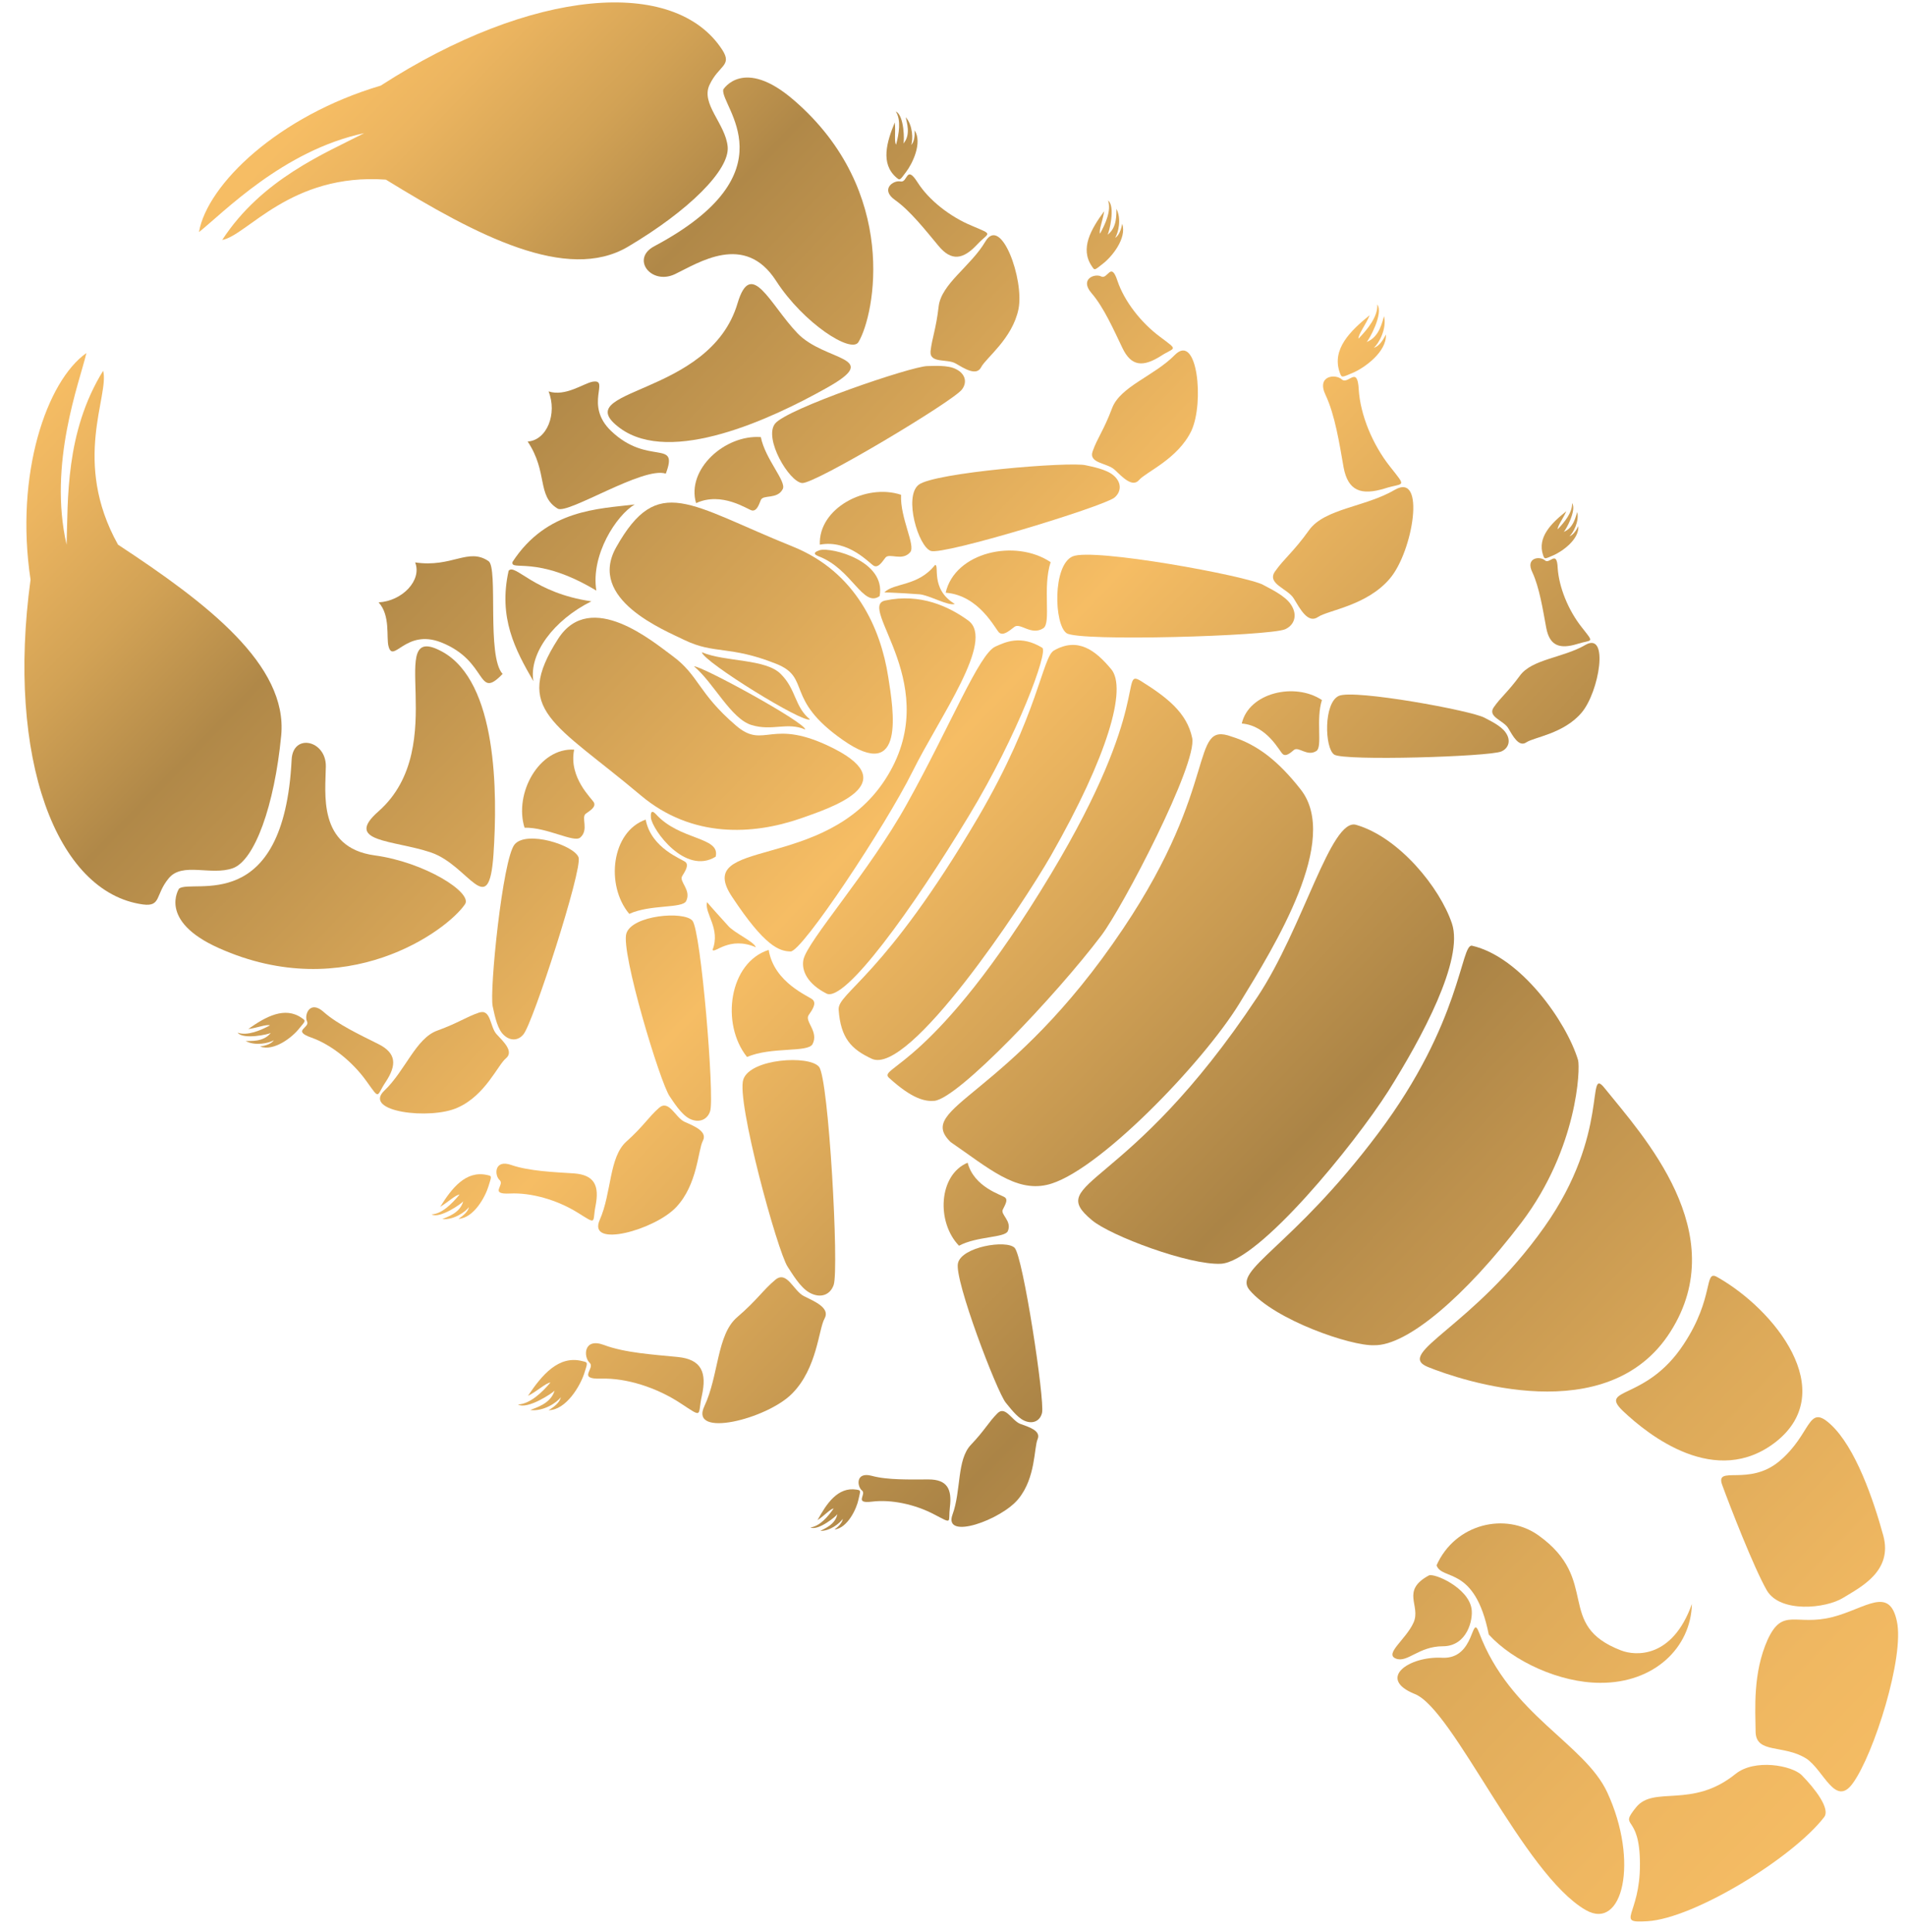 <?xml version="1.0" encoding="utf-8"?>
<svg xmlns="http://www.w3.org/2000/svg" viewBox="0 0 73 74" width="73" height="74">
	<defs>
		<linearGradient id="grd1" gradientUnits="userSpaceOnUse"  x1="76.75" y1="64.96" x2="12.766" y2="3.456">
			<stop offset="0" stop-color="#f6bd64"  />
			<stop offset="0.077" stop-color="#efb761"  />
			<stop offset="0.189" stop-color="#dca959"  />
			<stop offset="0.321" stop-color="#bd914d"  />
			<stop offset="0.385" stop-color="#ab8446"  />
			<stop offset="0.482" stop-color="#cc9d53"  />
			<stop offset="0.612" stop-color="#f6bd64"  />
			<stop offset="0.846" stop-color="#b08848"  />
			<stop offset="0.908" stop-color="#d2a255"  />
			<stop offset="0.966" stop-color="#ecb560"  />
			<stop offset="1" stop-color="#f6bd64"  />
		</linearGradient>
		<linearGradient id="grd2" gradientUnits="userSpaceOnUse"  x1="74.531" y1="67.274" x2="10.544" y2="5.765">
			<stop offset="0" stop-color="#f6bd64"  />
			<stop offset="0.077" stop-color="#efb761"  />
			<stop offset="0.189" stop-color="#dca959"  />
			<stop offset="0.321" stop-color="#bd914d"  />
			<stop offset="0.385" stop-color="#ab8446"  />
			<stop offset="0.482" stop-color="#cc9d53"  />
			<stop offset="0.612" stop-color="#f6bd64"  />
			<stop offset="0.846" stop-color="#b08848"  />
			<stop offset="0.908" stop-color="#d2a255"  />
			<stop offset="0.966" stop-color="#ecb560"  />
			<stop offset="1" stop-color="#f6bd64"  />
		</linearGradient>
		<linearGradient id="grd3" gradientUnits="userSpaceOnUse"  x1="77.107" y1="64.594" x2="13.122" y2="3.086">
			<stop offset="0" stop-color="#f6bd64"  />
			<stop offset="0.077" stop-color="#efb761"  />
			<stop offset="0.189" stop-color="#dca959"  />
			<stop offset="0.321" stop-color="#bd914d"  />
			<stop offset="0.385" stop-color="#ab8446"  />
			<stop offset="0.482" stop-color="#cc9d53"  />
			<stop offset="0.612" stop-color="#f6bd64"  />
			<stop offset="0.846" stop-color="#b08848"  />
			<stop offset="0.908" stop-color="#d2a255"  />
			<stop offset="0.966" stop-color="#ecb560"  />
			<stop offset="1" stop-color="#f6bd64"  />
		</linearGradient>
		<linearGradient id="grd4" gradientUnits="userSpaceOnUse"  x1="73.37" y1="68.487" x2="9.384" y2="6.97">
			<stop offset="0" stop-color="#f6bd64"  />
			<stop offset="0.077" stop-color="#efb761"  />
			<stop offset="0.189" stop-color="#dca959"  />
			<stop offset="0.321" stop-color="#bd914d"  />
			<stop offset="0.385" stop-color="#ab8446"  />
			<stop offset="0.482" stop-color="#cc9d53"  />
			<stop offset="0.612" stop-color="#f6bd64"  />
			<stop offset="0.846" stop-color="#b08848"  />
			<stop offset="0.908" stop-color="#d2a255"  />
			<stop offset="0.966" stop-color="#ecb560"  />
			<stop offset="1" stop-color="#f6bd64"  />
		</linearGradient>
		<linearGradient id="grd5" gradientUnits="userSpaceOnUse"  x1="72.709" y1="69.175" x2="8.722" y2="7.659">
			<stop offset="0" stop-color="#f6bd64"  />
			<stop offset="0.077" stop-color="#efb761"  />
			<stop offset="0.189" stop-color="#dca959"  />
			<stop offset="0.321" stop-color="#bd914d"  />
			<stop offset="0.385" stop-color="#ab8446"  />
			<stop offset="0.482" stop-color="#cc9d53"  />
			<stop offset="0.612" stop-color="#f6bd64"  />
			<stop offset="0.846" stop-color="#b08848"  />
			<stop offset="0.908" stop-color="#d2a255"  />
			<stop offset="0.966" stop-color="#ecb560"  />
			<stop offset="1" stop-color="#f6bd64"  />
		</linearGradient>
		<linearGradient id="grd6" gradientUnits="userSpaceOnUse"  x1="74.441" y1="67.367" x2="10.457" y2="5.855">
			<stop offset="0" stop-color="#f6bd64"  />
			<stop offset="0.077" stop-color="#efb761"  />
			<stop offset="0.189" stop-color="#dca959"  />
			<stop offset="0.321" stop-color="#bd914d"  />
			<stop offset="0.385" stop-color="#ab8446"  />
			<stop offset="0.482" stop-color="#cc9d53"  />
			<stop offset="0.612" stop-color="#f6bd64"  />
			<stop offset="0.846" stop-color="#b08848"  />
			<stop offset="0.908" stop-color="#d2a255"  />
			<stop offset="0.966" stop-color="#ecb560"  />
			<stop offset="1" stop-color="#f6bd64"  />
		</linearGradient>
		<linearGradient id="grd7" gradientUnits="userSpaceOnUse"  x1="78.008" y1="63.64" x2="14.028" y2="2.151">
			<stop offset="0" stop-color="#f6bd64"  />
			<stop offset="0.077" stop-color="#efb761"  />
			<stop offset="0.189" stop-color="#dca959"  />
			<stop offset="0.321" stop-color="#bd914d"  />
			<stop offset="0.385" stop-color="#ab8446"  />
			<stop offset="0.482" stop-color="#cc9d53"  />
			<stop offset="0.612" stop-color="#f6bd64"  />
			<stop offset="0.846" stop-color="#b08848"  />
			<stop offset="0.908" stop-color="#d2a255"  />
			<stop offset="0.966" stop-color="#ecb560"  />
			<stop offset="1" stop-color="#f6bd64"  />
		</linearGradient>
		<linearGradient id="grd8" gradientUnits="userSpaceOnUse"  x1="79.662" y1="61.943" x2="15.674" y2="0.427">
			<stop offset="0" stop-color="#f6bd64"  />
			<stop offset="0.077" stop-color="#efb761"  />
			<stop offset="0.189" stop-color="#dca959"  />
			<stop offset="0.321" stop-color="#bd914d"  />
			<stop offset="0.385" stop-color="#ab8446"  />
			<stop offset="0.482" stop-color="#cc9d53"  />
			<stop offset="0.612" stop-color="#f6bd64"  />
			<stop offset="0.846" stop-color="#b08848"  />
			<stop offset="0.908" stop-color="#d2a255"  />
			<stop offset="0.966" stop-color="#ecb560"  />
			<stop offset="1" stop-color="#f6bd64"  />
		</linearGradient>
		<linearGradient id="grd9" gradientUnits="userSpaceOnUse"  x1="73.288" y1="68.565" x2="9.297" y2="7.064">
			<stop offset="0" stop-color="#f6bd64"  />
			<stop offset="0.077" stop-color="#efb761"  />
			<stop offset="0.189" stop-color="#dca959"  />
			<stop offset="0.321" stop-color="#bd914d"  />
			<stop offset="0.385" stop-color="#ab8446"  />
			<stop offset="0.482" stop-color="#cc9d53"  />
			<stop offset="0.612" stop-color="#f6bd64"  />
			<stop offset="0.846" stop-color="#b08848"  />
			<stop offset="0.908" stop-color="#d2a255"  />
			<stop offset="0.966" stop-color="#ecb560"  />
			<stop offset="1" stop-color="#f6bd64"  />
		</linearGradient>
		<linearGradient id="grd10" gradientUnits="userSpaceOnUse"  x1="78.281" y1="63.374" x2="14.294" y2="1.863">
			<stop offset="0" stop-color="#f6bd64"  />
			<stop offset="0.077" stop-color="#efb761"  />
			<stop offset="0.189" stop-color="#dca959"  />
			<stop offset="0.321" stop-color="#bd914d"  />
			<stop offset="0.385" stop-color="#ab8446"  />
			<stop offset="0.482" stop-color="#cc9d53"  />
			<stop offset="0.612" stop-color="#f6bd64"  />
			<stop offset="0.846" stop-color="#b08848"  />
			<stop offset="0.908" stop-color="#d2a255"  />
			<stop offset="0.966" stop-color="#ecb560"  />
			<stop offset="1" stop-color="#f6bd64"  />
		</linearGradient>
		<linearGradient id="grd11" gradientUnits="userSpaceOnUse"  x1="78.228" y1="63.424" x2="14.247" y2="1.917">
			<stop offset="0" stop-color="#f6bd64"  />
			<stop offset="0.077" stop-color="#efb761"  />
			<stop offset="0.189" stop-color="#dca959"  />
			<stop offset="0.321" stop-color="#bd914d"  />
			<stop offset="0.385" stop-color="#ab8446"  />
			<stop offset="0.482" stop-color="#cc9d53"  />
			<stop offset="0.612" stop-color="#f6bd64"  />
			<stop offset="0.846" stop-color="#b08848"  />
			<stop offset="0.908" stop-color="#d2a255"  />
			<stop offset="0.966" stop-color="#ecb560"  />
			<stop offset="1" stop-color="#f6bd64"  />
		</linearGradient>
		<linearGradient id="grd12" gradientUnits="userSpaceOnUse"  x1="67.487" y1="74.607" x2="3.501" y2="13.089">
			<stop offset="0" stop-color="#f6bd64"  />
			<stop offset="0.077" stop-color="#efb761"  />
			<stop offset="0.189" stop-color="#dca959"  />
			<stop offset="0.321" stop-color="#bd914d"  />
			<stop offset="0.385" stop-color="#ab8446"  />
			<stop offset="0.482" stop-color="#cc9d53"  />
			<stop offset="0.612" stop-color="#f6bd64"  />
			<stop offset="0.846" stop-color="#b08848"  />
			<stop offset="0.908" stop-color="#d2a255"  />
			<stop offset="0.966" stop-color="#ecb560"  />
			<stop offset="1" stop-color="#f6bd64"  />
		</linearGradient>
		<linearGradient id="grd13" gradientUnits="userSpaceOnUse"  x1="71.1" y1="70.851" x2="7.111" y2="9.333">
			<stop offset="0" stop-color="#f6bd64"  />
			<stop offset="0.077" stop-color="#efb761"  />
			<stop offset="0.189" stop-color="#dca959"  />
			<stop offset="0.321" stop-color="#bd914d"  />
			<stop offset="0.385" stop-color="#ab8446"  />
			<stop offset="0.482" stop-color="#cc9d53"  />
			<stop offset="0.612" stop-color="#f6bd64"  />
			<stop offset="0.846" stop-color="#b08848"  />
			<stop offset="0.908" stop-color="#d2a255"  />
			<stop offset="0.966" stop-color="#ecb560"  />
			<stop offset="1" stop-color="#f6bd64"  />
		</linearGradient>
		<linearGradient id="grd14" gradientUnits="userSpaceOnUse"  x1="68.864" y1="73.147" x2="4.885" y2="11.662">
			<stop offset="0" stop-color="#f6bd64"  />
			<stop offset="0.077" stop-color="#efb761"  />
			<stop offset="0.189" stop-color="#dca959"  />
			<stop offset="0.321" stop-color="#bd914d"  />
			<stop offset="0.385" stop-color="#ab8446"  />
			<stop offset="0.482" stop-color="#cc9d53"  />
			<stop offset="0.612" stop-color="#f6bd64"  />
			<stop offset="0.846" stop-color="#b08848"  />
			<stop offset="0.908" stop-color="#d2a255"  />
			<stop offset="0.966" stop-color="#ecb560"  />
			<stop offset="1" stop-color="#f6bd64"  />
		</linearGradient>
		<linearGradient id="grd15" gradientUnits="userSpaceOnUse"  x1="70.417" y1="71.549" x2="6.434" y2="10.042">
			<stop offset="0" stop-color="#f6bd64"  />
			<stop offset="0.077" stop-color="#efb761"  />
			<stop offset="0.189" stop-color="#dca959"  />
			<stop offset="0.321" stop-color="#bd914d"  />
			<stop offset="0.385" stop-color="#ab8446"  />
			<stop offset="0.482" stop-color="#cc9d53"  />
			<stop offset="0.612" stop-color="#f6bd64"  />
			<stop offset="0.846" stop-color="#b08848"  />
			<stop offset="0.908" stop-color="#d2a255"  />
			<stop offset="0.966" stop-color="#ecb560"  />
			<stop offset="1" stop-color="#f6bd64"  />
		</linearGradient>
		<linearGradient id="grd16" gradientUnits="userSpaceOnUse"  x1="80.345" y1="61.227" x2="16.359" y2="-0.284">
			<stop offset="0" stop-color="#f6bd64"  />
			<stop offset="0.077" stop-color="#efb761"  />
			<stop offset="0.189" stop-color="#dca959"  />
			<stop offset="0.321" stop-color="#bd914d"  />
			<stop offset="0.385" stop-color="#ab8446"  />
			<stop offset="0.482" stop-color="#cc9d53"  />
			<stop offset="0.612" stop-color="#f6bd64"  />
			<stop offset="0.846" stop-color="#b08848"  />
			<stop offset="0.908" stop-color="#d2a255"  />
			<stop offset="0.966" stop-color="#ecb560"  />
			<stop offset="1" stop-color="#f6bd64"  />
		</linearGradient>
		<linearGradient id="grd17" gradientUnits="userSpaceOnUse"  x1="72.674" y1="69.212" x2="8.689" y2="7.693">
			<stop offset="0" stop-color="#f6bd64"  />
			<stop offset="0.077" stop-color="#efb761"  />
			<stop offset="0.189" stop-color="#dca959"  />
			<stop offset="0.321" stop-color="#bd914d"  />
			<stop offset="0.385" stop-color="#ab8446"  />
			<stop offset="0.482" stop-color="#cc9d53"  />
			<stop offset="0.612" stop-color="#f6bd64"  />
			<stop offset="0.846" stop-color="#b08848"  />
			<stop offset="0.908" stop-color="#d2a255"  />
			<stop offset="0.966" stop-color="#ecb560"  />
			<stop offset="1" stop-color="#f6bd64"  />
		</linearGradient>
		<linearGradient id="grd18" gradientUnits="userSpaceOnUse"  x1="64.195" y1="78.019" x2="0.226" y2="16.501">
			<stop offset="0" stop-color="#f6bd64"  />
			<stop offset="0.077" stop-color="#efb761"  />
			<stop offset="0.189" stop-color="#dca959"  />
			<stop offset="0.321" stop-color="#bd914d"  />
			<stop offset="0.385" stop-color="#ab8446"  />
			<stop offset="0.482" stop-color="#cc9d53"  />
			<stop offset="0.612" stop-color="#f6bd64"  />
			<stop offset="0.846" stop-color="#b08848"  />
			<stop offset="0.908" stop-color="#d2a255"  />
			<stop offset="0.966" stop-color="#ecb560"  />
			<stop offset="1" stop-color="#f6bd64"  />
		</linearGradient>
		<linearGradient id="grd19" gradientUnits="userSpaceOnUse"  x1="82.308" y1="59.192" x2="18.319" y2="-2.324">
			<stop offset="0" stop-color="#f6bd64"  />
			<stop offset="0.077" stop-color="#efb761"  />
			<stop offset="0.189" stop-color="#dca959"  />
			<stop offset="0.321" stop-color="#bd914d"  />
			<stop offset="0.385" stop-color="#ab8446"  />
			<stop offset="0.482" stop-color="#cc9d53"  />
			<stop offset="0.612" stop-color="#f6bd64"  />
			<stop offset="0.846" stop-color="#b08848"  />
			<stop offset="0.908" stop-color="#d2a255"  />
			<stop offset="0.966" stop-color="#ecb560"  />
			<stop offset="1" stop-color="#f6bd64"  />
		</linearGradient>
		<linearGradient id="grd20" gradientUnits="userSpaceOnUse"  x1="90.86" y1="50.294" x2="26.879" y2="-11.225">
			<stop offset="0" stop-color="#f6bd64"  />
			<stop offset="0.077" stop-color="#efb761"  />
			<stop offset="0.189" stop-color="#dca959"  />
			<stop offset="0.321" stop-color="#bd914d"  />
			<stop offset="0.385" stop-color="#ab8446"  />
			<stop offset="0.482" stop-color="#cc9d53"  />
			<stop offset="0.612" stop-color="#f6bd64"  />
			<stop offset="0.846" stop-color="#b08848"  />
			<stop offset="0.908" stop-color="#d2a255"  />
			<stop offset="0.966" stop-color="#ecb560"  />
			<stop offset="1" stop-color="#f6bd64"  />
		</linearGradient>
		<linearGradient id="grd21" gradientUnits="userSpaceOnUse"  x1="76.733" y1="64.985" x2="12.759" y2="3.474">
			<stop offset="0" stop-color="#f6bd64"  />
			<stop offset="0.077" stop-color="#efb761"  />
			<stop offset="0.189" stop-color="#dca959"  />
			<stop offset="0.321" stop-color="#bd914d"  />
			<stop offset="0.385" stop-color="#ab8446"  />
			<stop offset="0.482" stop-color="#cc9d53"  />
			<stop offset="0.612" stop-color="#f6bd64"  />
			<stop offset="0.846" stop-color="#b08848"  />
			<stop offset="0.908" stop-color="#d2a255"  />
			<stop offset="0.966" stop-color="#ecb560"  />
			<stop offset="1" stop-color="#f6bd64"  />
		</linearGradient>
		<linearGradient id="grd22" gradientUnits="userSpaceOnUse"  x1="89.443" y1="51.766" x2="25.462" y2="-9.749">
			<stop offset="0" stop-color="#f6bd64"  />
			<stop offset="0.077" stop-color="#efb761"  />
			<stop offset="0.189" stop-color="#dca959"  />
			<stop offset="0.321" stop-color="#bd914d"  />
			<stop offset="0.385" stop-color="#ab8446"  />
			<stop offset="0.482" stop-color="#cc9d53"  />
			<stop offset="0.612" stop-color="#f6bd64"  />
			<stop offset="0.846" stop-color="#b08848"  />
			<stop offset="0.908" stop-color="#d2a255"  />
			<stop offset="0.966" stop-color="#ecb560"  />
			<stop offset="1" stop-color="#f6bd64"  />
		</linearGradient>
		<linearGradient id="grd23" gradientUnits="userSpaceOnUse"  x1="87.72" y1="53.56" x2="23.739" y2="-7.958">
			<stop offset="0" stop-color="#f6bd64"  />
			<stop offset="0.077" stop-color="#efb761"  />
			<stop offset="0.189" stop-color="#dca959"  />
			<stop offset="0.321" stop-color="#bd914d"  />
			<stop offset="0.385" stop-color="#ab8446"  />
			<stop offset="0.482" stop-color="#cc9d53"  />
			<stop offset="0.612" stop-color="#f6bd64"  />
			<stop offset="0.846" stop-color="#b08848"  />
			<stop offset="0.908" stop-color="#d2a255"  />
			<stop offset="0.966" stop-color="#ecb560"  />
			<stop offset="1" stop-color="#f6bd64"  />
		</linearGradient>
		<linearGradient id="grd24" gradientUnits="userSpaceOnUse"  x1="84.247" y1="57.177" x2="20.256" y2="-4.341">
			<stop offset="0" stop-color="#f6bd64"  />
			<stop offset="0.077" stop-color="#efb761"  />
			<stop offset="0.189" stop-color="#dca959"  />
			<stop offset="0.321" stop-color="#bd914d"  />
			<stop offset="0.385" stop-color="#ab8446"  />
			<stop offset="0.482" stop-color="#cc9d53"  />
			<stop offset="0.612" stop-color="#f6bd64"  />
			<stop offset="0.846" stop-color="#b08848"  />
			<stop offset="0.908" stop-color="#d2a255"  />
			<stop offset="0.966" stop-color="#ecb560"  />
			<stop offset="1" stop-color="#f6bd64"  />
		</linearGradient>
		<linearGradient id="grd25" gradientUnits="userSpaceOnUse"  x1="76.578" y1="65.143" x2="12.593" y2="3.628">
			<stop offset="0" stop-color="#f6bd64"  />
			<stop offset="0.077" stop-color="#efb761"  />
			<stop offset="0.189" stop-color="#dca959"  />
			<stop offset="0.321" stop-color="#bd914d"  />
			<stop offset="0.385" stop-color="#ab8446"  />
			<stop offset="0.482" stop-color="#cc9d53"  />
			<stop offset="0.612" stop-color="#f6bd64"  />
			<stop offset="0.846" stop-color="#b08848"  />
			<stop offset="0.908" stop-color="#d2a255"  />
			<stop offset="0.966" stop-color="#ecb560"  />
			<stop offset="1" stop-color="#f6bd64"  />
		</linearGradient>
		<linearGradient id="grd26" gradientUnits="userSpaceOnUse"  x1="77.433" y1="64.259" x2="13.462" y2="2.745">
			<stop offset="0" stop-color="#f6bd64"  />
			<stop offset="0.077" stop-color="#efb761"  />
			<stop offset="0.189" stop-color="#dca959"  />
			<stop offset="0.321" stop-color="#bd914d"  />
			<stop offset="0.385" stop-color="#ab8446"  />
			<stop offset="0.482" stop-color="#cc9d53"  />
			<stop offset="0.612" stop-color="#f6bd64"  />
			<stop offset="0.846" stop-color="#b08848"  />
			<stop offset="0.908" stop-color="#d2a255"  />
			<stop offset="0.966" stop-color="#ecb560"  />
			<stop offset="1" stop-color="#f6bd64"  />
		</linearGradient>
		<linearGradient id="grd27" gradientUnits="userSpaceOnUse"  x1="70.617" y1="71.353" x2="6.628" y2="9.84">
			<stop offset="0" stop-color="#f6bd64"  />
			<stop offset="0.077" stop-color="#efb761"  />
			<stop offset="0.189" stop-color="#dca959"  />
			<stop offset="0.321" stop-color="#bd914d"  />
			<stop offset="0.385" stop-color="#ab8446"  />
			<stop offset="0.482" stop-color="#cc9d53"  />
			<stop offset="0.612" stop-color="#f6bd64"  />
			<stop offset="0.846" stop-color="#b08848"  />
			<stop offset="0.908" stop-color="#d2a255"  />
			<stop offset="0.966" stop-color="#ecb560"  />
			<stop offset="1" stop-color="#f6bd64"  />
		</linearGradient>
		<linearGradient id="grd28" gradientUnits="userSpaceOnUse"  x1="82.196" y1="59.309" x2="18.207" y2="-2.209">
			<stop offset="0" stop-color="#f6bd64"  />
			<stop offset="0.077" stop-color="#efb761"  />
			<stop offset="0.189" stop-color="#dca959"  />
			<stop offset="0.321" stop-color="#bd914d"  />
			<stop offset="0.385" stop-color="#ab8446"  />
			<stop offset="0.482" stop-color="#cc9d53"  />
			<stop offset="0.612" stop-color="#f6bd64"  />
			<stop offset="0.846" stop-color="#b08848"  />
			<stop offset="0.908" stop-color="#d2a255"  />
			<stop offset="0.966" stop-color="#ecb560"  />
			<stop offset="1" stop-color="#f6bd64"  />
		</linearGradient>
		<linearGradient id="grd29" gradientUnits="userSpaceOnUse"  x1="65.616" y1="76.543" x2="1.636" y2="15.032">
			<stop offset="0" stop-color="#f6bd64"  />
			<stop offset="0.077" stop-color="#efb761"  />
			<stop offset="0.189" stop-color="#dca959"  />
			<stop offset="0.321" stop-color="#bd914d"  />
			<stop offset="0.385" stop-color="#ab8446"  />
			<stop offset="0.482" stop-color="#cc9d53"  />
			<stop offset="0.612" stop-color="#f6bd64"  />
			<stop offset="0.846" stop-color="#b08848"  />
			<stop offset="0.908" stop-color="#d2a255"  />
			<stop offset="0.966" stop-color="#ecb560"  />
			<stop offset="1" stop-color="#f6bd64"  />
		</linearGradient>
		<linearGradient id="grd30" gradientUnits="userSpaceOnUse"  x1="90.84" y1="50.314" x2="26.858" y2="-11.204">
			<stop offset="0" stop-color="#f6bd64"  />
			<stop offset="0.077" stop-color="#efb761"  />
			<stop offset="0.189" stop-color="#dca959"  />
			<stop offset="0.321" stop-color="#bd914d"  />
			<stop offset="0.385" stop-color="#ab8446"  />
			<stop offset="0.482" stop-color="#cc9d53"  />
			<stop offset="0.612" stop-color="#f6bd64"  />
			<stop offset="0.846" stop-color="#b08848"  />
			<stop offset="0.908" stop-color="#d2a255"  />
			<stop offset="0.966" stop-color="#ecb560"  />
			<stop offset="1" stop-color="#f6bd64"  />
		</linearGradient>
		<linearGradient id="grd31" gradientUnits="userSpaceOnUse"  x1="67.705" y1="74.373" x2="3.725" y2="12.86">
			<stop offset="0" stop-color="#f6bd64"  />
			<stop offset="0.077" stop-color="#efb761"  />
			<stop offset="0.189" stop-color="#dca959"  />
			<stop offset="0.321" stop-color="#bd914d"  />
			<stop offset="0.385" stop-color="#ab8446"  />
			<stop offset="0.482" stop-color="#cc9d53"  />
			<stop offset="0.612" stop-color="#f6bd64"  />
			<stop offset="0.846" stop-color="#b08848"  />
			<stop offset="0.908" stop-color="#d2a255"  />
			<stop offset="0.966" stop-color="#ecb560"  />
			<stop offset="1" stop-color="#f6bd64"  />
		</linearGradient>
		<linearGradient id="grd32" gradientUnits="userSpaceOnUse"  x1="68.84" y1="73.193" x2="4.853" y2="11.684">
			<stop offset="0" stop-color="#f6bd64"  />
			<stop offset="0.077" stop-color="#efb761"  />
			<stop offset="0.189" stop-color="#dca959"  />
			<stop offset="0.321" stop-color="#bd914d"  />
			<stop offset="0.385" stop-color="#ab8446"  />
			<stop offset="0.482" stop-color="#cc9d53"  />
			<stop offset="0.612" stop-color="#f6bd64"  />
			<stop offset="0.846" stop-color="#b08848"  />
			<stop offset="0.908" stop-color="#d2a255"  />
			<stop offset="0.966" stop-color="#ecb560"  />
			<stop offset="1" stop-color="#f6bd64"  />
		</linearGradient>
		<linearGradient id="grd33" gradientUnits="userSpaceOnUse"  x1="67.356" y1="74.737" x2="3.373" y2="13.225">
			<stop offset="0" stop-color="#f6bd64"  />
			<stop offset="0.077" stop-color="#efb761"  />
			<stop offset="0.189" stop-color="#dca959"  />
			<stop offset="0.321" stop-color="#bd914d"  />
			<stop offset="0.385" stop-color="#ab8446"  />
			<stop offset="0.482" stop-color="#cc9d53"  />
			<stop offset="0.612" stop-color="#f6bd64"  />
			<stop offset="0.846" stop-color="#b08848"  />
			<stop offset="0.908" stop-color="#d2a255"  />
			<stop offset="0.966" stop-color="#ecb560"  />
			<stop offset="1" stop-color="#f6bd64"  />
		</linearGradient>
		<linearGradient id="grd34" gradientUnits="userSpaceOnUse"  x1="88.991" y1="52.239" x2="25.006" y2="-9.28">
			<stop offset="0" stop-color="#f6bd64"  />
			<stop offset="0.077" stop-color="#efb761"  />
			<stop offset="0.189" stop-color="#dca959"  />
			<stop offset="0.321" stop-color="#bd914d"  />
			<stop offset="0.385" stop-color="#ab8446"  />
			<stop offset="0.482" stop-color="#cc9d53"  />
			<stop offset="0.612" stop-color="#f6bd64"  />
			<stop offset="0.846" stop-color="#b08848"  />
			<stop offset="0.908" stop-color="#d2a255"  />
			<stop offset="0.966" stop-color="#ecb560"  />
			<stop offset="1" stop-color="#f6bd64"  />
		</linearGradient>
		<linearGradient id="grd35" gradientUnits="userSpaceOnUse"  x1="86.737" y1="54.581" x2="22.755" y2="-6.935">
			<stop offset="0" stop-color="#f6bd64"  />
			<stop offset="0.077" stop-color="#efb761"  />
			<stop offset="0.189" stop-color="#dca959"  />
			<stop offset="0.321" stop-color="#bd914d"  />
			<stop offset="0.385" stop-color="#ab8446"  />
			<stop offset="0.482" stop-color="#cc9d53"  />
			<stop offset="0.612" stop-color="#f6bd64"  />
			<stop offset="0.846" stop-color="#b08848"  />
			<stop offset="0.908" stop-color="#d2a255"  />
			<stop offset="0.966" stop-color="#ecb560"  />
			<stop offset="1" stop-color="#f6bd64"  />
		</linearGradient>
		<linearGradient id="grd36" gradientUnits="userSpaceOnUse"  x1="61.711" y1="80.613" x2="-2.27" y2="19.094">
			<stop offset="0" stop-color="#f6bd64"  />
			<stop offset="0.077" stop-color="#efb761"  />
			<stop offset="0.189" stop-color="#dca959"  />
			<stop offset="0.321" stop-color="#bd914d"  />
			<stop offset="0.385" stop-color="#ab8446"  />
			<stop offset="0.482" stop-color="#cc9d53"  />
			<stop offset="0.612" stop-color="#f6bd64"  />
			<stop offset="0.846" stop-color="#b08848"  />
			<stop offset="0.908" stop-color="#d2a255"  />
			<stop offset="0.966" stop-color="#ecb560"  />
			<stop offset="1" stop-color="#f6bd64"  />
		</linearGradient>
		<linearGradient id="grd37" gradientUnits="userSpaceOnUse"  x1="67.088" y1="75.023" x2="3.1" y2="13.506">
			<stop offset="0" stop-color="#f6bd64"  />
			<stop offset="0.077" stop-color="#efb761"  />
			<stop offset="0.189" stop-color="#dca959"  />
			<stop offset="0.321" stop-color="#bd914d"  />
			<stop offset="0.385" stop-color="#ab8446"  />
			<stop offset="0.482" stop-color="#cc9d53"  />
			<stop offset="0.612" stop-color="#f6bd64"  />
			<stop offset="0.846" stop-color="#b08848"  />
			<stop offset="0.908" stop-color="#d2a255"  />
			<stop offset="0.966" stop-color="#ecb560"  />
			<stop offset="1" stop-color="#f6bd64"  />
		</linearGradient>
		<linearGradient id="grd38" gradientUnits="userSpaceOnUse"  x1="57.955" y1="84.521" x2="-6.033" y2="23.009">
			<stop offset="0" stop-color="#f6bd64"  />
			<stop offset="0.077" stop-color="#efb761"  />
			<stop offset="0.189" stop-color="#dca959"  />
			<stop offset="0.321" stop-color="#bd914d"  />
			<stop offset="0.385" stop-color="#ab8446"  />
			<stop offset="0.482" stop-color="#cc9d53"  />
			<stop offset="0.612" stop-color="#f6bd64"  />
			<stop offset="0.846" stop-color="#b08848"  />
			<stop offset="0.908" stop-color="#d2a255"  />
			<stop offset="0.966" stop-color="#ecb560"  />
			<stop offset="1" stop-color="#f6bd64"  />
		</linearGradient>
		<linearGradient id="grd39" gradientUnits="userSpaceOnUse"  x1="60.301" y1="82.074" x2="-3.671" y2="20.559">
			<stop offset="0" stop-color="#f6bd64"  />
			<stop offset="0.077" stop-color="#efb761"  />
			<stop offset="0.189" stop-color="#dca959"  />
			<stop offset="0.321" stop-color="#bd914d"  />
			<stop offset="0.385" stop-color="#ab8446"  />
			<stop offset="0.482" stop-color="#cc9d53"  />
			<stop offset="0.612" stop-color="#f6bd64"  />
			<stop offset="0.846" stop-color="#b08848"  />
			<stop offset="0.908" stop-color="#d2a255"  />
			<stop offset="0.966" stop-color="#ecb560"  />
			<stop offset="1" stop-color="#f6bd64"  />
		</linearGradient>
		<linearGradient id="grd40" gradientUnits="userSpaceOnUse"  x1="58.836" y1="83.605" x2="-5.151" y2="22.092">
			<stop offset="0" stop-color="#f6bd64"  />
			<stop offset="0.077" stop-color="#efb761"  />
			<stop offset="0.189" stop-color="#dca959"  />
			<stop offset="0.321" stop-color="#bd914d"  />
			<stop offset="0.385" stop-color="#ab8446"  />
			<stop offset="0.482" stop-color="#cc9d53"  />
			<stop offset="0.612" stop-color="#f6bd64"  />
			<stop offset="0.846" stop-color="#b08848"  />
			<stop offset="0.908" stop-color="#d2a255"  />
			<stop offset="0.966" stop-color="#ecb560"  />
			<stop offset="1" stop-color="#f6bd64"  />
		</linearGradient>
		<linearGradient id="grd41" gradientUnits="userSpaceOnUse"  x1="60.412" y1="81.966" x2="-3.575" y2="20.45">
			<stop offset="0" stop-color="#f6bd64"  />
			<stop offset="0.077" stop-color="#efb761"  />
			<stop offset="0.189" stop-color="#dca959"  />
			<stop offset="0.321" stop-color="#bd914d"  />
			<stop offset="0.385" stop-color="#ab8446"  />
			<stop offset="0.482" stop-color="#cc9d53"  />
			<stop offset="0.612" stop-color="#f6bd64"  />
			<stop offset="0.846" stop-color="#b08848"  />
			<stop offset="0.908" stop-color="#d2a255"  />
			<stop offset="0.966" stop-color="#ecb560"  />
			<stop offset="1" stop-color="#f6bd64"  />
		</linearGradient>
		<linearGradient id="grd42" gradientUnits="userSpaceOnUse"  x1="59.688" y1="82.715" x2="-4.298" y2="21.204">
			<stop offset="0" stop-color="#f6bd64"  />
			<stop offset="0.077" stop-color="#efb761"  />
			<stop offset="0.189" stop-color="#dca959"  />
			<stop offset="0.321" stop-color="#bd914d"  />
			<stop offset="0.385" stop-color="#ab8446"  />
			<stop offset="0.482" stop-color="#cc9d53"  />
			<stop offset="0.612" stop-color="#f6bd64"  />
			<stop offset="0.846" stop-color="#b08848"  />
			<stop offset="0.908" stop-color="#d2a255"  />
			<stop offset="0.966" stop-color="#ecb560"  />
			<stop offset="1" stop-color="#f6bd64"  />
		</linearGradient>
		<linearGradient id="grd43" gradientUnits="userSpaceOnUse"  x1="56.033" y1="86.521" x2="-7.955" y2="25.006">
			<stop offset="0" stop-color="#f6bd64"  />
			<stop offset="0.077" stop-color="#efb761"  />
			<stop offset="0.189" stop-color="#dca959"  />
			<stop offset="0.321" stop-color="#bd914d"  />
			<stop offset="0.385" stop-color="#ab8446"  />
			<stop offset="0.482" stop-color="#cc9d53"  />
			<stop offset="0.612" stop-color="#f6bd64"  />
			<stop offset="0.846" stop-color="#b08848"  />
			<stop offset="0.908" stop-color="#d2a255"  />
			<stop offset="0.966" stop-color="#ecb560"  />
			<stop offset="1" stop-color="#f6bd64"  />
		</linearGradient>
		<linearGradient id="grd44" gradientUnits="userSpaceOnUse"  x1="57.956" y1="84.516" x2="-6.033" y2="23.009">
			<stop offset="0" stop-color="#f6bd64"  />
			<stop offset="0.077" stop-color="#efb761"  />
			<stop offset="0.189" stop-color="#dca959"  />
			<stop offset="0.321" stop-color="#bd914d"  />
			<stop offset="0.385" stop-color="#ab8446"  />
			<stop offset="0.482" stop-color="#cc9d53"  />
			<stop offset="0.612" stop-color="#f6bd64"  />
			<stop offset="0.846" stop-color="#b08848"  />
			<stop offset="0.908" stop-color="#d2a255"  />
			<stop offset="0.966" stop-color="#ecb560"  />
			<stop offset="1" stop-color="#f6bd64"  />
		</linearGradient>
		<linearGradient id="grd45" gradientUnits="userSpaceOnUse"  x1="60.076" y1="82.308" x2="-3.905" y2="20.796">
			<stop offset="0" stop-color="#f6bd64"  />
			<stop offset="0.077" stop-color="#efb761"  />
			<stop offset="0.189" stop-color="#dca959"  />
			<stop offset="0.321" stop-color="#bd914d"  />
			<stop offset="0.385" stop-color="#ab8446"  />
			<stop offset="0.482" stop-color="#cc9d53"  />
			<stop offset="0.612" stop-color="#f6bd64"  />
			<stop offset="0.846" stop-color="#b08848"  />
			<stop offset="0.908" stop-color="#d2a255"  />
			<stop offset="0.966" stop-color="#ecb560"  />
			<stop offset="1" stop-color="#f6bd64"  />
		</linearGradient>
		<linearGradient id="grd46" gradientUnits="userSpaceOnUse"  x1="67.033" y1="75.074" x2="3.057" y2="13.558">
			<stop offset="0" stop-color="#f6bd64"  />
			<stop offset="0.077" stop-color="#efb761"  />
			<stop offset="0.189" stop-color="#dca959"  />
			<stop offset="0.321" stop-color="#bd914d"  />
			<stop offset="0.385" stop-color="#ab8446"  />
			<stop offset="0.482" stop-color="#cc9d53"  />
			<stop offset="0.612" stop-color="#f6bd64"  />
			<stop offset="0.846" stop-color="#b08848"  />
			<stop offset="0.908" stop-color="#d2a255"  />
			<stop offset="0.966" stop-color="#ecb560"  />
			<stop offset="1" stop-color="#f6bd64"  />
		</linearGradient>
		<linearGradient id="grd47" gradientUnits="userSpaceOnUse"  x1="75.459" y1="66.314" x2="11.478" y2="4.797">
			<stop offset="0" stop-color="#f6bd64"  />
			<stop offset="0.077" stop-color="#efb761"  />
			<stop offset="0.189" stop-color="#dca959"  />
			<stop offset="0.321" stop-color="#bd914d"  />
			<stop offset="0.385" stop-color="#ab8446"  />
			<stop offset="0.482" stop-color="#cc9d53"  />
			<stop offset="0.612" stop-color="#f6bd64"  />
			<stop offset="0.846" stop-color="#b08848"  />
			<stop offset="0.908" stop-color="#d2a255"  />
			<stop offset="0.966" stop-color="#ecb560"  />
			<stop offset="1" stop-color="#f6bd64"  />
		</linearGradient>
		<linearGradient id="grd48" gradientUnits="userSpaceOnUse"  x1="67.527" y1="74.564" x2="3.542" y2="13.054">
			<stop offset="0" stop-color="#f6bd64"  />
			<stop offset="0.077" stop-color="#efb761"  />
			<stop offset="0.189" stop-color="#dca959"  />
			<stop offset="0.321" stop-color="#bd914d"  />
			<stop offset="0.385" stop-color="#ab8446"  />
			<stop offset="0.482" stop-color="#cc9d53"  />
			<stop offset="0.612" stop-color="#f6bd64"  />
			<stop offset="0.846" stop-color="#b08848"  />
			<stop offset="0.908" stop-color="#d2a255"  />
			<stop offset="0.966" stop-color="#ecb560"  />
			<stop offset="1" stop-color="#f6bd64"  />
		</linearGradient>
		<linearGradient id="grd49" gradientUnits="userSpaceOnUse"  x1="66.629" y1="75.5" x2="2.647" y2="13.983">
			<stop offset="0" stop-color="#f6bd64"  />
			<stop offset="0.077" stop-color="#efb761"  />
			<stop offset="0.189" stop-color="#dca959"  />
			<stop offset="0.321" stop-color="#bd914d"  />
			<stop offset="0.385" stop-color="#ab8446"  />
			<stop offset="0.482" stop-color="#cc9d53"  />
			<stop offset="0.612" stop-color="#f6bd64"  />
			<stop offset="0.846" stop-color="#b08848"  />
			<stop offset="0.908" stop-color="#d2a255"  />
			<stop offset="0.966" stop-color="#ecb560"  />
			<stop offset="1" stop-color="#f6bd64"  />
		</linearGradient>
		<linearGradient id="grd50" gradientUnits="userSpaceOnUse"  x1="68.575" y1="73.477" x2="4.588" y2="11.961">
			<stop offset="0" stop-color="#f6bd64"  />
			<stop offset="0.077" stop-color="#efb761"  />
			<stop offset="0.189" stop-color="#dca959"  />
			<stop offset="0.321" stop-color="#bd914d"  />
			<stop offset="0.385" stop-color="#ab8446"  />
			<stop offset="0.482" stop-color="#cc9d53"  />
			<stop offset="0.612" stop-color="#f6bd64"  />
			<stop offset="0.846" stop-color="#b08848"  />
			<stop offset="0.908" stop-color="#d2a255"  />
			<stop offset="0.966" stop-color="#ecb560"  />
			<stop offset="1" stop-color="#f6bd64"  />
		</linearGradient>
		<linearGradient id="grd51" gradientUnits="userSpaceOnUse"  x1="62.366" y1="79.935" x2="-1.621" y2="18.418">
			<stop offset="0" stop-color="#f6bd64"  />
			<stop offset="0.077" stop-color="#efb761"  />
			<stop offset="0.189" stop-color="#dca959"  />
			<stop offset="0.321" stop-color="#bd914d"  />
			<stop offset="0.385" stop-color="#ab8446"  />
			<stop offset="0.482" stop-color="#cc9d53"  />
			<stop offset="0.612" stop-color="#f6bd64"  />
			<stop offset="0.846" stop-color="#b08848"  />
			<stop offset="0.908" stop-color="#d2a255"  />
			<stop offset="0.966" stop-color="#ecb560"  />
			<stop offset="1" stop-color="#f6bd64"  />
		</linearGradient>
		<linearGradient id="grd52" gradientUnits="userSpaceOnUse"  x1="76.164" y1="65.58" x2="12.18" y2="4.067">
			<stop offset="0" stop-color="#f6bd64"  />
			<stop offset="0.077" stop-color="#efb761"  />
			<stop offset="0.189" stop-color="#dca959"  />
			<stop offset="0.321" stop-color="#bd914d"  />
			<stop offset="0.385" stop-color="#ab8446"  />
			<stop offset="0.482" stop-color="#cc9d53"  />
			<stop offset="0.612" stop-color="#f6bd64"  />
			<stop offset="0.846" stop-color="#b08848"  />
			<stop offset="0.908" stop-color="#d2a255"  />
			<stop offset="0.966" stop-color="#ecb560"  />
			<stop offset="1" stop-color="#f6bd64"  />
		</linearGradient>
		<linearGradient id="grd53" gradientUnits="userSpaceOnUse"  x1="65.549" y1="76.621" x2="1.57" y2="15.102">
			<stop offset="0" stop-color="#f6bd64"  />
			<stop offset="0.077" stop-color="#efb761"  />
			<stop offset="0.189" stop-color="#dca959"  />
			<stop offset="0.321" stop-color="#bd914d"  />
			<stop offset="0.385" stop-color="#ab8446"  />
			<stop offset="0.482" stop-color="#cc9d53"  />
			<stop offset="0.612" stop-color="#f6bd64"  />
			<stop offset="0.846" stop-color="#b08848"  />
			<stop offset="0.908" stop-color="#d2a255"  />
			<stop offset="0.966" stop-color="#ecb560"  />
			<stop offset="1" stop-color="#f6bd64"  />
		</linearGradient>
		<linearGradient id="grd54" gradientUnits="userSpaceOnUse"  x1="58.764" y1="83.674" x2="-5.223" y2="22.167">
			<stop offset="0" stop-color="#f6bd64"  />
			<stop offset="0.077" stop-color="#efb761"  />
			<stop offset="0.189" stop-color="#dca959"  />
			<stop offset="0.321" stop-color="#bd914d"  />
			<stop offset="0.385" stop-color="#ab8446"  />
			<stop offset="0.482" stop-color="#cc9d53"  />
			<stop offset="0.612" stop-color="#f6bd64"  />
			<stop offset="0.846" stop-color="#b08848"  />
			<stop offset="0.908" stop-color="#d2a255"  />
			<stop offset="0.966" stop-color="#ecb560"  />
			<stop offset="1" stop-color="#f6bd64"  />
		</linearGradient>
		<linearGradient id="grd55" gradientUnits="userSpaceOnUse"  x1="74.602" y1="67.204" x2="10.619" y2="5.687">
			<stop offset="0" stop-color="#f6bd64"  />
			<stop offset="0.077" stop-color="#efb761"  />
			<stop offset="0.189" stop-color="#dca959"  />
			<stop offset="0.321" stop-color="#bd914d"  />
			<stop offset="0.385" stop-color="#ab8446"  />
			<stop offset="0.482" stop-color="#cc9d53"  />
			<stop offset="0.612" stop-color="#f6bd64"  />
			<stop offset="0.846" stop-color="#b08848"  />
			<stop offset="0.908" stop-color="#d2a255"  />
			<stop offset="0.966" stop-color="#ecb560"  />
			<stop offset="1" stop-color="#f6bd64"  />
		</linearGradient>
		<linearGradient id="grd56" gradientUnits="userSpaceOnUse"  x1="74.008" y1="67.822" x2="10.026" y2="6.305">
			<stop offset="0" stop-color="#f6bd64"  />
			<stop offset="0.077" stop-color="#efb761"  />
			<stop offset="0.189" stop-color="#dca959"  />
			<stop offset="0.321" stop-color="#bd914d"  />
			<stop offset="0.385" stop-color="#ab8446"  />
			<stop offset="0.482" stop-color="#cc9d53"  />
			<stop offset="0.612" stop-color="#f6bd64"  />
			<stop offset="0.846" stop-color="#b08848"  />
			<stop offset="0.908" stop-color="#d2a255"  />
			<stop offset="0.966" stop-color="#ecb560"  />
			<stop offset="1" stop-color="#f6bd64"  />
		</linearGradient>
		<linearGradient id="grd57" gradientUnits="userSpaceOnUse"  x1="85.572" y1="55.794" x2="21.583" y2="-5.718">
			<stop offset="0" stop-color="#f6bd64"  />
			<stop offset="0.077" stop-color="#efb761"  />
			<stop offset="0.189" stop-color="#dca959"  />
			<stop offset="0.321" stop-color="#bd914d"  />
			<stop offset="0.385" stop-color="#ab8446"  />
			<stop offset="0.482" stop-color="#cc9d53"  />
			<stop offset="0.612" stop-color="#f6bd64"  />
			<stop offset="0.846" stop-color="#b08848"  />
			<stop offset="0.908" stop-color="#d2a255"  />
			<stop offset="0.966" stop-color="#ecb560"  />
			<stop offset="1" stop-color="#f6bd64"  />
		</linearGradient>
		<linearGradient id="grd58" gradientUnits="userSpaceOnUse"  x1="88.107" y1="53.16" x2="24.122" y2="-8.364">
			<stop offset="0" stop-color="#f6bd64"  />
			<stop offset="0.077" stop-color="#efb761"  />
			<stop offset="0.189" stop-color="#dca959"  />
			<stop offset="0.321" stop-color="#bd914d"  />
			<stop offset="0.385" stop-color="#ab8446"  />
			<stop offset="0.482" stop-color="#cc9d53"  />
			<stop offset="0.612" stop-color="#f6bd64"  />
			<stop offset="0.846" stop-color="#b08848"  />
			<stop offset="0.908" stop-color="#d2a255"  />
			<stop offset="0.966" stop-color="#ecb560"  />
			<stop offset="1" stop-color="#f6bd64"  />
		</linearGradient>
		<linearGradient id="grd59" gradientUnits="userSpaceOnUse"  x1="74.255" y1="67.566" x2="10.272" y2="6.048">
			<stop offset="0" stop-color="#f6bd64"  />
			<stop offset="0.077" stop-color="#efb761"  />
			<stop offset="0.189" stop-color="#dca959"  />
			<stop offset="0.321" stop-color="#bd914d"  />
			<stop offset="0.385" stop-color="#ab8446"  />
			<stop offset="0.482" stop-color="#cc9d53"  />
			<stop offset="0.612" stop-color="#f6bd64"  />
			<stop offset="0.846" stop-color="#b08848"  />
			<stop offset="0.908" stop-color="#d2a255"  />
			<stop offset="0.966" stop-color="#ecb560"  />
			<stop offset="1" stop-color="#f6bd64"  />
		</linearGradient>
		<linearGradient id="grd60" gradientUnits="userSpaceOnUse"  x1="86.936" y1="54.37" x2="22.955" y2="-7.144">
			<stop offset="0" stop-color="#f6bd64"  />
			<stop offset="0.077" stop-color="#efb761"  />
			<stop offset="0.189" stop-color="#dca959"  />
			<stop offset="0.321" stop-color="#bd914d"  />
			<stop offset="0.385" stop-color="#ab8446"  />
			<stop offset="0.482" stop-color="#cc9d53"  />
			<stop offset="0.612" stop-color="#f6bd64"  />
			<stop offset="0.846" stop-color="#b08848"  />
			<stop offset="0.908" stop-color="#d2a255"  />
			<stop offset="0.966" stop-color="#ecb560"  />
			<stop offset="1" stop-color="#f6bd64"  />
		</linearGradient>
		<linearGradient id="grd61" gradientUnits="userSpaceOnUse"  x1="65.526" y1="76.637" x2="1.552" y2="15.124">
			<stop offset="0" stop-color="#f6bd64"  />
			<stop offset="0.077" stop-color="#efb761"  />
			<stop offset="0.189" stop-color="#dca959"  />
			<stop offset="0.321" stop-color="#bd914d"  />
			<stop offset="0.385" stop-color="#ab8446"  />
			<stop offset="0.482" stop-color="#cc9d53"  />
			<stop offset="0.612" stop-color="#f6bd64"  />
			<stop offset="0.846" stop-color="#b08848"  />
			<stop offset="0.908" stop-color="#d2a255"  />
			<stop offset="0.966" stop-color="#ecb560"  />
			<stop offset="1" stop-color="#f6bd64"  />
		</linearGradient>
		<linearGradient id="grd62" gradientUnits="userSpaceOnUse"  x1="73.882" y1="67.958" x2="9.892" y2="6.439">
			<stop offset="0" stop-color="#f6bd64"  />
			<stop offset="0.077" stop-color="#efb761"  />
			<stop offset="0.189" stop-color="#dca959"  />
			<stop offset="0.321" stop-color="#bd914d"  />
			<stop offset="0.385" stop-color="#ab8446"  />
			<stop offset="0.482" stop-color="#cc9d53"  />
			<stop offset="0.612" stop-color="#f6bd64"  />
			<stop offset="0.846" stop-color="#b08848"  />
			<stop offset="0.908" stop-color="#d2a255"  />
			<stop offset="0.966" stop-color="#ecb560"  />
			<stop offset="1" stop-color="#f6bd64"  />
		</linearGradient>
		<linearGradient id="grd63" gradientUnits="userSpaceOnUse"  x1="64.742" y1="77.462" x2="0.756" y2="15.945">
			<stop offset="0" stop-color="#f6bd64"  />
			<stop offset="0.077" stop-color="#efb761"  />
			<stop offset="0.189" stop-color="#dca959"  />
			<stop offset="0.321" stop-color="#bd914d"  />
			<stop offset="0.385" stop-color="#ab8446"  />
			<stop offset="0.482" stop-color="#cc9d53"  />
			<stop offset="0.612" stop-color="#f6bd64"  />
			<stop offset="0.846" stop-color="#b08848"  />
			<stop offset="0.908" stop-color="#d2a255"  />
			<stop offset="0.966" stop-color="#ecb560"  />
			<stop offset="1" stop-color="#f6bd64"  />
		</linearGradient>
		<linearGradient id="grd64" gradientUnits="userSpaceOnUse"  x1="73.796" y1="68.044" x2="9.809" y2="6.528">
			<stop offset="0" stop-color="#f6bd64"  />
			<stop offset="0.077" stop-color="#efb761"  />
			<stop offset="0.189" stop-color="#dca959"  />
			<stop offset="0.321" stop-color="#bd914d"  />
			<stop offset="0.385" stop-color="#ab8446"  />
			<stop offset="0.482" stop-color="#cc9d53"  />
			<stop offset="0.612" stop-color="#f6bd64"  />
			<stop offset="0.846" stop-color="#b08848"  />
			<stop offset="0.908" stop-color="#d2a255"  />
			<stop offset="0.966" stop-color="#ecb560"  />
			<stop offset="1" stop-color="#f6bd64"  />
		</linearGradient>
		<linearGradient id="grd65" gradientUnits="userSpaceOnUse"  x1="81.322" y1="60.212" x2="17.334" y2="-1.298">
			<stop offset="0" stop-color="#f6bd64"  />
			<stop offset="0.077" stop-color="#efb761"  />
			<stop offset="0.189" stop-color="#dca959"  />
			<stop offset="0.321" stop-color="#bd914d"  />
			<stop offset="0.385" stop-color="#ab8446"  />
			<stop offset="0.482" stop-color="#cc9d53"  />
			<stop offset="0.612" stop-color="#f6bd64"  />
			<stop offset="0.846" stop-color="#b08848"  />
			<stop offset="0.908" stop-color="#d2a255"  />
			<stop offset="0.966" stop-color="#ecb560"  />
			<stop offset="1" stop-color="#f6bd64"  />
		</linearGradient>
		<linearGradient id="grd66" gradientUnits="userSpaceOnUse"  x1="62.178" y1="80.121" x2="-1.8" y2="18.603">
			<stop offset="0" stop-color="#f6bd64"  />
			<stop offset="0.077" stop-color="#efb761"  />
			<stop offset="0.189" stop-color="#dca959"  />
			<stop offset="0.321" stop-color="#bd914d"  />
			<stop offset="0.385" stop-color="#ab8446"  />
			<stop offset="0.482" stop-color="#cc9d53"  />
			<stop offset="0.612" stop-color="#f6bd64"  />
			<stop offset="0.846" stop-color="#b08848"  />
			<stop offset="0.908" stop-color="#d2a255"  />
			<stop offset="0.966" stop-color="#ecb560"  />
			<stop offset="1" stop-color="#f6bd64"  />
		</linearGradient>
		<linearGradient id="grd67" gradientUnits="userSpaceOnUse"  x1="57.687" y1="84.794" x2="-6.3" y2="23.287">
			<stop offset="0" stop-color="#f6bd64"  />
			<stop offset="0.077" stop-color="#efb761"  />
			<stop offset="0.189" stop-color="#dca959"  />
			<stop offset="0.321" stop-color="#bd914d"  />
			<stop offset="0.385" stop-color="#ab8446"  />
			<stop offset="0.482" stop-color="#cc9d53"  />
			<stop offset="0.612" stop-color="#f6bd64"  />
			<stop offset="0.846" stop-color="#b08848"  />
			<stop offset="0.908" stop-color="#d2a255"  />
			<stop offset="0.966" stop-color="#ecb560"  />
			<stop offset="1" stop-color="#f6bd64"  />
		</linearGradient>
		<linearGradient id="grd68" gradientUnits="userSpaceOnUse"  x1="78.151" y1="63.507" x2="14.163" y2="1.998">
			<stop offset="0" stop-color="#f6bd64"  />
			<stop offset="0.077" stop-color="#efb761"  />
			<stop offset="0.189" stop-color="#dca959"  />
			<stop offset="0.321" stop-color="#bd914d"  />
			<stop offset="0.385" stop-color="#ab8446"  />
			<stop offset="0.482" stop-color="#cc9d53"  />
			<stop offset="0.612" stop-color="#f6bd64"  />
			<stop offset="0.846" stop-color="#b08848"  />
			<stop offset="0.908" stop-color="#d2a255"  />
			<stop offset="0.966" stop-color="#ecb560"  />
			<stop offset="1" stop-color="#f6bd64"  />
		</linearGradient>
		<linearGradient id="grd69" gradientUnits="userSpaceOnUse"  x1="60.965" y1="81.388" x2="-3.023" y2="19.875">
			<stop offset="0" stop-color="#f6bd64"  />
			<stop offset="0.077" stop-color="#efb761"  />
			<stop offset="0.189" stop-color="#dca959"  />
			<stop offset="0.321" stop-color="#bd914d"  />
			<stop offset="0.385" stop-color="#ab8446"  />
			<stop offset="0.482" stop-color="#cc9d53"  />
			<stop offset="0.612" stop-color="#f6bd64"  />
			<stop offset="0.846" stop-color="#b08848"  />
			<stop offset="0.908" stop-color="#d2a255"  />
			<stop offset="0.966" stop-color="#ecb560"  />
			<stop offset="1" stop-color="#f6bd64"  />
		</linearGradient>
		<linearGradient id="grd70" gradientUnits="userSpaceOnUse"  x1="82.068" y1="59.438" x2="18.08" y2="-2.076">
			<stop offset="0" stop-color="#f6bd64"  />
			<stop offset="0.077" stop-color="#efb761"  />
			<stop offset="0.189" stop-color="#dca959"  />
			<stop offset="0.321" stop-color="#bd914d"  />
			<stop offset="0.385" stop-color="#ab8446"  />
			<stop offset="0.482" stop-color="#cc9d53"  />
			<stop offset="0.612" stop-color="#f6bd64"  />
			<stop offset="0.846" stop-color="#b08848"  />
			<stop offset="0.908" stop-color="#d2a255"  />
			<stop offset="0.966" stop-color="#ecb560"  />
			<stop offset="1" stop-color="#f6bd64"  />
		</linearGradient>
		<linearGradient id="grd71" gradientUnits="userSpaceOnUse"  x1="86.095" y1="55.247" x2="22.114" y2="-6.271">
			<stop offset="0" stop-color="#f6bd64"  />
			<stop offset="0.077" stop-color="#efb761"  />
			<stop offset="0.189" stop-color="#dca959"  />
			<stop offset="0.321" stop-color="#bd914d"  />
			<stop offset="0.385" stop-color="#ab8446"  />
			<stop offset="0.482" stop-color="#cc9d53"  />
			<stop offset="0.612" stop-color="#f6bd64"  />
			<stop offset="0.846" stop-color="#b08848"  />
			<stop offset="0.908" stop-color="#d2a255"  />
			<stop offset="0.966" stop-color="#ecb560"  />
			<stop offset="1" stop-color="#f6bd64"  />
		</linearGradient>
		<linearGradient id="grd72" gradientUnits="userSpaceOnUse"  x1="84.421" y1="56.983" x2="20.437" y2="-4.523">
			<stop offset="0" stop-color="#f6bd64"  />
			<stop offset="0.077" stop-color="#efb761"  />
			<stop offset="0.189" stop-color="#dca959"  />
			<stop offset="0.321" stop-color="#bd914d"  />
			<stop offset="0.385" stop-color="#ab8446"  />
			<stop offset="0.482" stop-color="#cc9d53"  />
			<stop offset="0.612" stop-color="#f6bd64"  />
			<stop offset="0.846" stop-color="#b08848"  />
			<stop offset="0.908" stop-color="#d2a255"  />
			<stop offset="0.966" stop-color="#ecb560"  />
			<stop offset="1" stop-color="#f6bd64"  />
		</linearGradient>
		<linearGradient id="grd73" gradientUnits="userSpaceOnUse"  x1="85.468" y1="55.898" x2="21.483" y2="-5.615">
			<stop offset="0" stop-color="#f6bd64"  />
			<stop offset="0.077" stop-color="#efb761"  />
			<stop offset="0.189" stop-color="#dca959"  />
			<stop offset="0.321" stop-color="#bd914d"  />
			<stop offset="0.385" stop-color="#ab8446"  />
			<stop offset="0.482" stop-color="#cc9d53"  />
			<stop offset="0.612" stop-color="#f6bd64"  />
			<stop offset="0.846" stop-color="#b08848"  />
			<stop offset="0.908" stop-color="#d2a255"  />
			<stop offset="0.966" stop-color="#ecb560"  />
			<stop offset="1" stop-color="#f6bd64"  />
		</linearGradient>
	</defs>
	<style>
		tspan { white-space:pre }
		.shp0 { fill: url(#grd1) } 
		.shp1 { fill: url(#grd2) } 
		.shp2 { fill: url(#grd3) } 
		.shp3 { fill: url(#grd4) } 
		.shp4 { fill: url(#grd5) } 
		.shp5 { fill: url(#grd6) } 
		.shp6 { fill: url(#grd7) } 
		.shp7 { fill: url(#grd8) } 
		.shp8 { fill: url(#grd9) } 
		.shp9 { fill: url(#grd10) } 
		.shp10 { fill: url(#grd11) } 
		.shp11 { fill: url(#grd12) } 
		.shp12 { fill: url(#grd13) } 
		.shp13 { fill: url(#grd14) } 
		.shp14 { fill: url(#grd15) } 
		.shp15 { fill: url(#grd16) } 
		.shp16 { fill: url(#grd17) } 
		.shp17 { fill: url(#grd18) } 
		.shp18 { fill: url(#grd19) } 
		.shp19 { fill: url(#grd20) } 
		.shp20 { fill: url(#grd21) } 
		.shp21 { fill: url(#grd22) } 
		.shp22 { fill: url(#grd23) } 
		.shp23 { fill: url(#grd24) } 
		.shp24 { fill: url(#grd25) } 
		.shp25 { fill: url(#grd26) } 
		.shp26 { fill: url(#grd27) } 
		.shp27 { fill: url(#grd28) } 
		.shp28 { fill: url(#grd29) } 
		.shp29 { fill: url(#grd30) } 
		.shp30 { fill: url(#grd31) } 
		.shp31 { fill: url(#grd32) } 
		.shp32 { fill: url(#grd33) } 
		.shp33 { fill: url(#grd34) } 
		.shp34 { fill: url(#grd35) } 
		.shp35 { fill: url(#grd36) } 
		.shp36 { fill: url(#grd37) } 
		.shp37 { fill: url(#grd38) } 
		.shp38 { fill: url(#grd39) } 
		.shp39 { fill: url(#grd40) } 
		.shp40 { fill: url(#grd41) } 
		.shp41 { fill: url(#grd42) } 
		.shp42 { fill: url(#grd43) } 
		.shp43 { fill: url(#grd44) } 
		.shp44 { fill: url(#grd45) } 
		.shp45 { fill: url(#grd46) } 
		.shp46 { fill: url(#grd47) } 
		.shp47 { fill: url(#grd48) } 
		.shp48 { fill: url(#grd49) } 
		.shp49 { fill: url(#grd50) } 
		.shp50 { fill: url(#grd51) } 
		.shp51 { fill: url(#grd52) } 
		.shp52 { fill: url(#grd53) } 
		.shp53 { fill: url(#grd54) } 
		.shp54 { fill: url(#grd55) } 
		.shp55 { fill: url(#grd56) } 
		.shp56 { fill: url(#grd57) } 
		.shp57 { fill: url(#grd58) } 
		.shp58 { fill: url(#grd59) } 
		.shp59 { fill: url(#grd60) } 
		.shp60 { fill: url(#grd61) } 
		.shp61 { fill: url(#grd62) } 
		.shp62 { fill: url(#grd63) } 
		.shp63 { fill: url(#grd64) } 
		.shp64 { fill: url(#grd65) } 
		.shp65 { fill: url(#grd66) } 
		.shp66 { fill: url(#grd67) } 
		.shp67 { fill: url(#grd68) } 
		.shp68 { fill: url(#grd69) } 
		.shp69 { fill: url(#grd70) } 
		.shp70 { fill: url(#grd71) } 
		.shp71 { fill: url(#grd72) } 
		.shp72 { fill: url(#grd73) } 
	</style>
	<g id="Single Sign">
		<g id="Group 299">
			<path id="Path 97" class="shp0" d="M28.8 19.55C28.97 19.58 29.05 19.38 29.14 19.15C29.23 18.93 29.77 19.14 29.98 18.73C30.13 18.44 29.31 17.59 29.14 16.74C27.76 16.64 26.28 17.98 26.66 19.27C27.65 18.81 28.64 19.52 28.8 19.55Z" />
			<path id="Path 98" class="shp1" d="M32.28 28.34C34.69 30.03 34.22 27.19 34.02 25.93C33.73 24.05 32.77 21.91 30.38 20.94C26.38 19.33 25.2 18.11 23.6 20.96C22.48 22.95 25.44 24.13 26.21 24.51C27.37 25.07 27.93 24.71 29.72 25.42C31.09 25.96 30.02 26.76 32.28 28.34Z" />
			<path id="Path 99" class="shp2" d="M33.69 22.83C33.94 21.49 31.86 20.95 31.4 21.07C31.28 21.11 31.07 21.19 31.34 21.3C32.63 21.78 33.05 23.29 33.69 22.83Z" />
			<path id="Path 100" class="shp3" d="M28.04 34.35C29.29 36.24 29.84 36.43 30.28 36.44C30.72 36.45 33.9 31.66 34.95 29.55C35.99 27.45 38.12 24.54 37.09 23.77C36.35 23.23 35.25 22.71 33.9 23C32.8 23.24 36.22 26.29 33.9 29.86C31.58 33.43 26.5 32.04 28.04 34.35Z" />
			<path id="Path 101" class="shp4" d="M28.79 27.77C29.59 28.01 30.15 27.64 30.84 27.94C30.86 27.68 26.88 25.5 26.58 25.52C27.33 26.14 27.99 27.53 28.79 27.77Z" />
			<path id="Path 102" class="shp5" d="M20.21 16.91C21 18.1 20.55 18.99 21.36 19.48C21.75 19.71 24.64 17.85 25.5 18.14C26.01 16.79 24.83 17.86 23.41 16.51C22.35 15.5 23.39 14.5 22.69 14.62C22.34 14.69 21.65 15.2 21.01 14.99C21.35 15.84 20.95 16.86 20.21 16.91Z" />
			<path id="Path 103" class="shp6" d="M35.81 21.64C35.15 22.47 34.24 22.31 33.87 22.69C33.87 22.69 34.03 22.68 35.21 22.76C35.59 22.79 36.32 23.22 36.57 23.13C35.61 22.56 36 21.61 35.81 21.64Z" />
			<path id="Path 104" class="shp7" d="M36.22 22.7C37.51 22.8 38.12 24.1 38.27 24.23C38.42 24.35 38.62 24.19 38.85 24.01C39.07 23.83 39.5 24.36 39.96 24.06C40.27 23.86 39.92 22.5 40.24 21.53C38.88 20.62 36.57 21.15 36.22 22.7Z" />
			<path id="Path 105" class="shp8" d="M31.02 27.55C30.43 27.07 30.5 26.41 29.91 25.82C29.33 25.22 27.78 25.36 26.88 24.98C26.95 25.35 30.8 27.73 31.02 27.55Z" />
			<path id="Path 106" class="shp9" d="M30.54 12.76C29.48 11.65 28.77 9.87 28.25 11.61C27.18 15.24 21.64 14.85 23.75 16.4C25.7 17.83 29.55 16.04 31.62 14.88C33.88 13.63 31.6 13.87 30.54 12.76Z" />
			<path id="Path 107" class="shp10" d="M31.4 20.86C32.51 20.65 33.32 21.6 33.47 21.67C33.63 21.75 33.76 21.56 33.91 21.36C34.06 21.16 34.55 21.51 34.86 21.15C35.08 20.9 34.47 19.84 34.51 18.95C33.16 18.5 31.34 19.47 31.4 20.86Z" />
			<path id="Path 108" class="shp11" d="M26.26 33.02C26.13 32.9 24.94 32.5 24.73 31.39C23.42 31.85 23.18 33.9 24.1 35C24.91 34.63 26.13 34.8 26.28 34.51C26.49 34.08 25.99 33.76 26.13 33.55C26.26 33.34 26.38 33.14 26.26 33.02Z" />
			<path id="Path 109" class="shp12" d="M30.65 31.35C31.85 30.93 34.59 30.03 31.96 28.68C29.51 27.43 29.3 28.74 28.19 27.79C26.72 26.53 26.78 25.87 25.74 25.11C25.04 24.6 22.62 22.54 21.38 24.46C19.61 27.21 21.24 27.68 24.54 30.46C26.51 32.12 28.85 31.97 30.65 31.35Z" />
			<path id="Path 110" class="shp13" d="M27.41 32.81C27.6 32.04 26.04 32.2 25.12 31.18C24.92 30.97 24.92 31.19 24.93 31.32C24.99 31.79 26.25 33.53 27.41 32.81Z" />
			<path id="Path 111" class="shp14" d="M19.48 21.86C19.08 23.66 19.73 24.88 20.43 26.09C20.25 25.04 21.2 23.75 22.65 23.03C20.44 22.71 19.73 21.56 19.48 21.86Z" />
			<path id="Path 112" class="shp15" d="M36.62 14.14C36.3 13.97 35.75 14.02 35.52 14.02C34.93 14.02 30.11 15.66 29.68 16.23C29.25 16.8 30.22 18.45 30.72 18.5C31.21 18.54 36.5 15.37 36.84 14.92C37.05 14.65 36.98 14.32 36.62 14.14Z" />
			<path id="Path 113" class="shp16" d="M19.63 21.52C19.54 21.9 20.55 21.24 22.84 22.62C22.62 21.25 23.61 19.73 24.31 19.32C22.92 19.49 20.94 19.51 19.63 21.52Z" />
			<path id="Path 114" class="shp17" d="M19.23 39.57C19.49 39.88 19.84 39.88 20.05 39.61C20.41 39.19 22.31 33.31 22.16 32.84C22 32.37 20.17 31.79 19.71 32.34C19.25 32.89 18.74 37.96 18.87 38.54C18.92 38.75 19.01 39.3 19.23 39.57Z" />
			<path id="Path 115" class="shp18" d="M47.56 27.71C48.54 27.79 49.01 28.79 49.13 28.88C49.24 28.98 49.4 28.86 49.56 28.72C49.74 28.58 50.07 28.99 50.42 28.76C50.66 28.6 50.39 27.56 50.63 26.81C49.59 26.12 47.83 26.53 47.56 27.71Z" />
			<path id="Path 116" class="shp19" d="M59.49 21.27C59.82 21.13 60.49 20.66 60.45 20.15C60.37 20.32 60.25 20.49 60.11 20.54C60.25 20.41 60.49 19.98 60.41 19.61C60.35 19.76 60.28 20.22 59.89 20.37C59.96 20.32 60.4 19.53 60.21 19.27C60.23 19.62 59.92 20 59.66 20.27C59.65 20.14 59.87 19.86 59.99 19.58C59.41 20.04 58.87 20.58 59.1 21.26C59.16 21.43 59.16 21.41 59.49 21.27Z" />
			<path id="Path 117" class="shp20" d="M59.15 46.99C56.42 50.85 53.41 51.82 54.68 52.35C55.96 52.87 61.59 54.78 63.98 51C66.38 47.22 62.91 43.48 61.47 41.69C60.72 40.74 61.7 43.39 59.15 46.99Z" />
			<path id="Path 118" class="shp21" d="M59.22 24.04C59.35 24.74 59.74 24.87 60.42 24.66C60.99 24.48 61.08 24.66 60.57 24.01C60.06 23.36 59.71 22.49 59.66 21.76C59.63 21.03 59.35 21.63 59.17 21.46C58.98 21.29 58.41 21.35 58.69 21.92C58.96 22.5 59.09 23.34 59.22 24.04Z" />
			<path id="Path 119" class="shp22" d="M57.76 27.88C57.94 28.18 58.17 28.63 58.46 28.43C58.76 28.23 59.89 28.1 60.57 27.3C61.25 26.51 61.64 24.17 60.72 24.7C59.86 25.2 58.67 25.24 58.21 25.88C57.74 26.52 57.48 26.7 57.21 27.09C56.96 27.45 57.58 27.59 57.76 27.88Z" />
			<path id="Path 120" class="shp23" d="M51.28 26.65C50.69 26.91 50.73 28.65 51.1 28.9C51.47 29.15 57.04 28.98 57.5 28.78C57.78 28.66 57.88 28.36 57.67 28.06C57.49 27.79 57.04 27.59 56.86 27.49C56.39 27.22 51.87 26.39 51.28 26.65Z" />
			<path id="Path 121" class="shp24" d="M68.14 55.97C66.97 56.94 65.68 56.1 65.96 56.87C66.24 57.64 67.17 60.04 67.67 60.91C68.18 61.78 69.93 61.61 70.6 61.19C71.27 60.78 72.5 60.17 72.13 58.81C71.76 57.46 71.07 55.43 70.11 54.55C69.22 53.73 69.4 54.92 68.14 55.97Z" />
			<path id="Path 122" class="shp25" d="M62.16 54.04C63.13 54.96 65.72 57.03 68.03 55.21C70.46 53.27 67.97 50.15 65.77 48.91C65.25 48.61 65.68 49.68 64.48 51.49C63.05 53.67 61.2 53.12 62.16 54.04Z" />
			<path id="Path 123" class="shp26" d="M62.09 63.21C59.53 62.23 61.33 60.52 58.92 58.8C57.67 57.91 55.74 58.34 55.02 59.95C55.23 60.55 56.49 59.94 57.02 62.6C57.96 63.63 59.74 64.45 61.29 64.45C63.35 64.46 64.76 63.11 64.8 61.43C64.05 63.53 62.63 63.42 62.09 63.21Z" />
			<path id="Path 124" class="shp27" d="M41.08 21.31C40.31 21.65 40.37 23.92 40.85 24.25C41.33 24.58 48.61 24.36 49.22 24.1C49.58 23.94 49.71 23.55 49.44 23.15C49.21 22.8 48.61 22.53 48.38 22.4C47.77 22.06 41.86 20.97 41.08 21.31Z" />
			<path id="Path 125" class="shp28" d="M16.51 32.65C17.97 33.15 18.72 35.3 18.9 32.73C19.06 30.36 19.05 26.12 16.94 24.96C14.63 23.7 17.34 28.56 14.5 31.07C13.14 32.26 15.06 32.16 16.51 32.65Z" />
			<path id="Path 126" class="shp29" d="M51.81 14.28C52.24 14.1 53.12 13.48 53.08 12.81C52.97 13.03 52.82 13.26 52.62 13.32C52.81 13.15 53.12 12.6 53.01 12.11C52.94 12.3 52.85 12.9 52.34 13.1C52.43 13.03 53 12 52.75 11.66C52.78 12.12 52.38 12.61 52.03 12.97C52.02 12.8 52.31 12.44 52.46 12.07C51.72 12.67 51 13.37 51.31 14.26C51.39 14.48 51.38 14.46 51.81 14.28Z" />
			<path id="Path 127" class="shp30" d="M28.95 36.28C28.88 36.06 28.12 35.73 27.89 35.46C27.17 34.67 27.08 34.55 27.08 34.55C26.97 34.98 27.61 35.56 27.29 36.38C27.37 36.53 27.94 35.84 28.95 36.28Z" />
			<path id="Path 128" class="shp31" d="M14.5 23.07C14.96 23.57 14.79 24.41 14.88 24.75C15.06 25.44 15.53 24.07 16.89 24.6C18.72 25.32 18.25 26.85 19.25 25.81C18.63 25.15 19.09 21.74 18.71 21.49C17.93 20.96 17.31 21.75 15.9 21.54C16.17 22.22 15.41 23.02 14.5 23.07Z" />
			<path id="Path 129" class="shp32" d="M22.75 30.74C22.68 30.59 21.77 29.79 21.99 28.71C20.65 28.63 19.68 30.38 20.09 31.7C20.95 31.68 21.97 32.28 22.22 32.08C22.57 31.78 22.24 31.3 22.44 31.16C22.64 31.02 22.82 30.9 22.75 30.74Z" />
			<path id="Path 130" class="shp33" d="M51.46 17.9C51.63 18.81 52.14 18.98 53.03 18.71C53.77 18.47 53.9 18.71 53.23 17.86C52.56 17.01 52.1 15.88 52.04 14.92C51.99 13.97 51.64 14.75 51.39 14.53C51.15 14.31 50.41 14.38 50.77 15.13C51.13 15.89 51.3 16.99 51.46 17.9Z" />
			<path id="Path 131" class="shp34" d="M49.55 22.92C49.79 23.31 50.09 23.9 50.48 23.63C50.86 23.37 52.35 23.2 53.23 22.16C54.12 21.12 54.62 18.06 53.42 18.76C52.3 19.42 50.74 19.47 50.14 20.3C49.54 21.14 49.19 21.38 48.83 21.89C48.51 22.36 49.32 22.54 49.55 22.92Z" />
			<path id="Path 132" class="shp35" d="M25.9 46.23C26.72 45.36 26.73 44.05 26.92 43.69C27.11 43.33 26.57 43.12 26.21 42.96C25.86 42.79 25.62 42.1 25.24 42.43C24.83 42.79 24.66 43.12 23.99 43.72C23.32 44.32 23.43 45.68 22.97 46.72C22.48 47.83 25.09 47.1 25.9 46.23Z" />
			<path id="Path 133" class="shp36" d="M31.12 39.99C31.37 39.51 30.81 39.12 30.97 38.88C31.13 38.65 31.27 38.43 31.13 38.29C30.99 38.15 29.65 37.65 29.44 36.38C27.93 36.86 27.59 39.2 28.61 40.48C29.55 40.08 30.94 40.32 31.12 39.99Z" />
			<path id="Path 134" class="shp37" d="M25.95 51.97C25.03 51.88 23.92 51.81 23.13 51.51C22.35 51.22 22.34 51.96 22.58 52.19C22.82 52.41 22.07 52.83 23.03 52.8C23.99 52.77 25.15 53.14 26.06 53.74C26.96 54.33 26.71 54.22 26.88 53.46C27.08 52.56 26.87 52.06 25.95 51.97Z" />
			<path id="Path 135" class="shp38" d="M30.79 49.64C30.39 49.44 30.14 48.65 29.7 49.01C29.22 49.41 29.01 49.78 28.23 50.45C27.45 51.12 27.53 52.68 26.98 53.85C26.38 55.1 29.38 54.35 30.34 53.37C31.3 52.4 31.35 50.91 31.58 50.5C31.81 50.09 31.19 49.84 30.79 49.64Z" />
			<path id="Path 136" class="shp39" d="M32.8 57.05C32.09 56.94 31.66 57.58 31.31 58.22C31.57 58.05 31.8 57.79 31.93 57.77C31.71 58.09 31.4 58.45 31.04 58.5C31.34 58.64 32.04 58.06 32.07 57.99C31.99 58.4 31.56 58.55 31.42 58.63C31.8 58.64 32.17 58.33 32.28 58.17C32.26 58.32 32.11 58.47 31.96 58.58C32.47 58.52 32.81 57.77 32.88 57.43C32.96 57.07 32.98 57.08 32.8 57.05Z" />
			<path id="Path 137" class="shp40" d="M35.56 56.66C34.85 56.66 34 56.69 33.38 56.52C32.77 56.36 32.82 56.92 33.01 57.08C33.21 57.23 32.68 57.6 33.4 57.51C34.13 57.42 35.04 57.61 35.78 58C36.51 58.38 36.31 58.32 36.38 57.73C36.47 57.02 36.27 56.66 35.56 56.66Z" />
			<path id="Path 138" class="shp41" d="M22.81 46.18C22.96 45.41 22.77 45 21.99 44.94C21.2 44.89 20.26 44.85 19.59 44.62C18.92 44.38 18.93 45.02 19.14 45.2C19.34 45.39 18.72 45.75 19.53 45.71C20.34 45.67 21.33 45.95 22.12 46.44C22.89 46.92 22.68 46.83 22.81 46.18Z" />
			<path id="Path 139" class="shp42" d="M22.31 52.13C21.39 51.89 20.75 52.67 20.22 53.46C20.58 53.28 20.91 52.96 21.08 52.95C20.76 53.33 20.3 53.77 19.84 53.79C20.2 54 21.18 53.34 21.24 53.26C21.09 53.77 20.5 53.92 20.31 54C20.8 54.07 21.33 53.72 21.48 53.51C21.44 53.71 21.23 53.88 21.01 54.01C21.69 54 22.22 53.07 22.37 52.62C22.51 52.18 22.53 52.18 22.31 52.13Z" />
			<path id="Path 140" class="shp43" d="M18.65 45C17.84 44.82 17.3 45.51 16.86 46.22C17.16 46.04 17.45 45.76 17.6 45.75C17.32 46.09 16.93 46.49 16.53 46.51C16.84 46.69 17.69 46.09 17.74 46.01C17.62 46.47 17.11 46.61 16.94 46.69C17.38 46.73 17.83 46.41 17.96 46.23C17.93 46.4 17.74 46.56 17.56 46.68C18.15 46.65 18.59 45.83 18.71 45.43C18.83 45.04 18.85 45.04 18.65 45Z" />
			<path id="Path 141" class="shp44" d="M19.38 40.53C19.69 40.27 19.28 39.89 19.02 39.61C18.76 39.33 18.81 38.63 18.35 38.78C17.85 38.95 17.57 39.17 16.75 39.47C15.93 39.76 15.52 41.01 14.72 41.77C13.87 42.58 16.48 42.9 17.53 42.42C18.59 41.95 19.07 40.78 19.38 40.53Z" />
			<path id="Path 142" class="shp45" d="M38.49 45.86C38.37 45.76 37.31 45.48 37.06 44.53C35.94 45 35.86 46.81 36.73 47.71C37.42 47.34 38.49 47.41 38.6 47.15C38.77 46.76 38.3 46.51 38.41 46.32C38.51 46.12 38.61 45.95 38.49 45.86Z" />
			<path id="Path 143" class="shp46" d="M53.17 41.79C54.46 39.74 56.07 36.76 55.61 35.37C55.15 34 53.59 32.07 51.94 31.59C50.97 31.31 49.92 35.53 48.16 38.18C43.19 45.68 39.98 45.2 41.82 46.73C42.53 47.33 45.55 48.46 46.76 48.4C48.22 48.32 51.87 43.83 53.17 41.79Z" />
			<path id="Path 144" class="shp47" d="M55.26 63.05C56.19 63.05 56.43 62.03 56.36 61.61C56.23 60.8 54.92 60.23 54.72 60.34C53.64 60.93 54.43 61.49 54.14 62.14C53.85 62.79 53.01 63.34 53.46 63.52C53.9 63.7 54.33 63.05 55.26 63.05Z" />
			<path id="Path 145" class="shp48" d="M56.65 62.53C56.34 61.73 56.52 63.55 55.24 63.49C53.96 63.42 52.72 64.29 54.19 64.88C55.67 65.47 58.34 71.77 60.73 73.15C62.15 73.97 62.78 71.29 61.56 68.65C60.69 66.77 57.83 65.68 56.65 62.53Z" />
			<path id="Path 146" class="shp49" d="M66.47 67.94C64.8 69.29 63.34 68.37 62.66 69.22C61.98 70.07 62.81 69.4 62.81 71.39C62.82 73.38 61.83 73.66 63.1 73.58C64.89 73.47 68.65 71.16 69.86 69.6C70.12 69.28 69.51 68.5 69.01 67.99C68.63 67.61 67.2 67.35 66.47 67.94Z" />
			<path id="Path 147" class="shp50" d="M39.07 54.53C38.75 54.4 38.5 53.82 38.2 54.13C37.86 54.47 37.73 54.76 37.19 55.33C36.64 55.9 36.82 57.08 36.48 58.01C36.12 59.01 38.36 58.21 39.01 57.4C39.67 56.59 39.6 55.45 39.74 55.12C39.88 54.79 39.4 54.65 39.07 54.53Z" />
			<path id="Path 148" class="shp51" d="M58.28 46.81C60.42 43.98 60.53 40.92 60.44 40.6C60 39.14 58.25 36.65 56.38 36.22C55.94 36.13 55.99 39.14 52.78 43.41C49.47 47.82 47.19 48.62 47.86 49.41C48.83 50.56 51.76 51.56 52.63 51.52C53.89 51.55 56.13 49.64 58.28 46.81Z" />
			<path id="Path 149" class="shp52" d="M36.69 48.38C36.54 49.01 38.18 53.3 38.52 53.72C38.65 53.87 38.94 54.28 39.23 54.41C39.57 54.56 39.84 54.41 39.91 54.11C40.02 53.62 39.18 48.11 38.86 47.79C38.55 47.47 36.83 47.75 36.69 48.38Z" />
			<path id="Path 150" class="shp53" d="M14.48 39.98C13.78 39.63 12.93 39.23 12.4 38.76C11.87 38.28 11.64 38.87 11.76 39.12C11.88 39.37 11.16 39.47 11.93 39.74C12.69 40.01 13.5 40.66 14.03 41.4C14.57 42.15 14.4 41.99 14.77 41.44C15.2 40.79 15.19 40.33 14.48 39.98Z" />
			<path id="Path 151" class="shp54" d="M47.47 38.43C48.85 36.18 51.33 32.17 49.82 30.24C48.95 29.13 48.14 28.51 47.17 28.21C45.54 27.61 46.74 30.02 43.02 35.56C38.64 42.1 35.01 42.38 36.41 43.74C37.85 44.73 38.88 45.65 40.09 45.38C41.98 44.97 46.09 40.69 47.47 38.43Z" />
			<path id="Path 152" class="shp55" d="M33.39 40.55C34.82 41.21 39.16 34.67 40.25 32.77C42.44 28.93 43.17 26.36 42.56 25.63C41.96 24.91 41.29 24.39 40.37 24.91C39.92 25.16 39.78 27.34 37.47 31.29C33.86 37.44 32.08 38.01 32.12 38.67C32.2 39.78 32.62 40.19 33.39 40.55Z" />
			<path id="Path 153" class="shp56" d="M42.59 15.64C42.27 16.49 42.03 16.77 41.85 17.28C41.68 17.75 42.4 17.72 42.69 17.99C42.98 18.26 43.37 18.69 43.63 18.38C43.9 18.07 45.11 17.58 45.63 16.5C46.13 15.42 45.86 12.73 45 13.59C44.21 14.4 42.9 14.8 42.59 15.64Z" />
			<path id="Path 154" class="shp57" d="M42.24 10.1C42.57 9.85 43.17 9.13 42.98 8.57C42.94 8.79 42.86 9.02 42.71 9.11C42.83 8.92 42.96 8.39 42.76 8C42.75 8.18 42.8 8.71 42.42 8.99C42.48 8.91 42.73 7.9 42.44 7.68C42.57 8.06 42.34 8.57 42.13 8.95C42.08 8.81 42.24 8.44 42.29 8.09C41.79 8.77 41.35 9.52 41.82 10.2C41.93 10.37 41.92 10.35 42.24 10.1Z" />
			<path id="Path 155" class="shp58" d="M35.79 42.16C36.71 42.06 40.43 38.14 42.18 35.83C43 34.75 45.87 29.25 45.66 28.26C45.46 27.3 44.7 26.71 43.71 26.09C42.87 25.57 44.14 27 40.26 33.46C35.77 40.93 33.6 40.87 34.05 41.28C34.95 42.1 35.44 42.19 35.79 42.16Z" />
			<path id="Path 156" class="shp59" d="M42.18 10.59C41.94 10.46 41.34 10.68 41.8 11.22C42.27 11.76 42.65 12.62 42.99 13.33C43.33 14.04 43.78 14.06 44.45 13.64C45 13.28 45.16 13.45 44.43 12.9C43.69 12.35 43.06 11.53 42.8 10.76C42.55 9.99 42.43 10.71 42.18 10.59Z" />
			<path id="Path 157" class="shp60" d="M27.2 42.55C27.37 42 26.85 35.65 26.52 35.26C26.19 34.88 24.21 35.05 23.99 35.75C23.77 36.46 25.29 41.49 25.65 41.99C25.78 42.18 26.08 42.67 26.4 42.84C26.77 43.03 27.1 42.88 27.2 42.55Z" />
			<path id="Path 158" class="shp61" d="M72.65 62.09C72.36 60.73 71.46 61.6 70.19 61.93C68.77 62.29 68.28 61.54 67.7 62.8C67.13 64.07 67.23 65.46 67.24 66.32C67.25 67.18 68.31 66.8 69.18 67.35C69.85 67.79 70.29 69.23 70.96 68.3C71.77 67.19 72.95 63.45 72.65 62.09Z" />
			<path id="Path 159" class="shp62" d="M31.01 49.51C31.43 49.74 31.8 49.59 31.93 49.21C32.14 48.59 31.74 41.31 31.37 40.86C31 40.4 28.74 40.54 28.47 41.34C28.19 42.14 29.78 47.94 30.17 48.52C30.32 48.74 30.64 49.31 31.01 49.51Z" />
			<path id="Path 160" class="shp63" d="M37.11 31.24C38.99 28.14 40.15 24.96 39.92 24.81C39.09 24.3 38.49 24.6 38.13 24.76C37.5 25.03 36.41 27.78 34.74 30.78C33.31 33.37 30.91 36.05 30.77 36.76C30.69 37.18 30.93 37.68 31.65 38.05C32.35 38.42 34.96 34.8 37.11 31.24Z" />
			<path id="Path 161" class="shp64" d="M35.65 21.1C36.13 21.27 42.23 19.41 42.68 19.06C42.95 18.84 42.97 18.48 42.65 18.21C42.38 17.97 41.81 17.87 41.59 17.82C40.99 17.67 35.75 18.1 35.18 18.57C34.61 19.03 35.17 20.93 35.65 21.1Z" />
			<path id="Path 162" class="shp65" d="M8.92 33.25C9.75 32.95 10.51 30.87 10.77 28.17C11.03 25.47 7.93 23.1 4.52 20.86C2.74 17.67 4.2 15.14 3.95 14.2C2.49 16.56 2.61 19.16 2.55 20.86C1.84 17.76 3.04 14.66 3.31 13.52C1.79 14.59 0.56 18.16 1.17 22.2C0.24 29.02 2.15 34.19 5.48 34.64C6.18 34.73 5.94 34.27 6.46 33.64C6.98 33 8.08 33.55 8.92 33.25Z" />
			<path id="Path 163" class="shp66" d="M11.56 38.99C10.91 38.53 10.17 38.94 9.51 39.41C9.84 39.37 10.2 39.22 10.34 39.27C9.97 39.47 9.47 39.68 9.1 39.55C9.32 39.83 10.3 39.61 10.37 39.56C10.09 39.92 9.58 39.86 9.41 39.87C9.78 40.07 10.3 39.95 10.49 39.84C10.39 39.98 10.17 40.05 9.96 40.08C10.5 40.28 11.21 39.71 11.45 39.4C11.71 39.09 11.72 39.1 11.56 38.99Z" />
			<path id="Path 164" class="shp67" d="M8.51 9.19C9.47 9.02 11.13 6.62 14.78 6.88C18.26 9.02 21.71 10.83 24.05 9.45C26.38 8.07 27.95 6.51 27.87 5.62C27.79 4.74 26.82 3.97 27.18 3.24C27.53 2.5 28.05 2.52 27.67 1.92C25.85 -0.91 20.36 -0.45 14.58 3.28C10.66 4.44 7.94 7.06 7.62 8.89C8.53 8.17 10.84 5.76 13.95 5.1C12.43 5.88 10.03 6.86 8.51 9.19Z" />
			<path id="Path 165" class="shp68" d="M17.81 34.63C18.11 34.19 16.27 33.02 14.35 32.76C12.15 32.46 12.47 30.35 12.48 29.35C12.49 28.35 11.22 28.07 11.17 29.09C10.87 35.1 7.39 33.65 6.86 34.03C6.86 34.03 6.03 35.26 8.38 36.31C13.25 38.49 17.13 35.64 17.81 34.63Z" />
			<path id="Path 166" class="shp69" d="M27.7 3.43C27.58 4.07 30.37 6.6 25.06 9.43C24.15 9.91 24.94 10.93 25.85 10.5C26.75 10.07 28.52 8.89 29.72 10.75C30.77 12.38 32.61 13.56 32.88 13.1C33.51 12.05 34.45 7.33 30.41 3.84C28.47 2.16 27.7 3.43 27.7 3.43Z" />
			<path id="Path 167" class="shp70" d="M34.7 6.59C34.94 6.28 35.34 5.47 35.03 4.99C35.04 5.2 35.02 5.43 34.9 5.55C34.97 5.35 34.97 4.81 34.69 4.49C34.72 4.67 34.9 5.15 34.6 5.5C34.64 5.42 34.64 4.42 34.31 4.27C34.52 4.6 34.43 5.13 34.32 5.54C34.24 5.42 34.31 5.03 34.27 4.69C33.96 5.44 33.72 6.26 34.32 6.79C34.47 6.92 34.46 6.91 34.7 6.59Z" />
			<path id="Path 168" class="shp71" d="M35.95 11.74C35.85 12.61 35.7 12.93 35.64 13.45C35.6 13.93 36.27 13.73 36.6 13.92C36.93 14.11 37.4 14.42 37.58 14.06C37.76 13.71 38.78 12.97 39.01 11.83C39.23 10.7 38.34 8.23 37.74 9.25C37.18 10.2 36.05 10.87 35.95 11.74Z" />
			<path id="Path 169" class="shp72" d="M34.49 6.95C34.22 6.89 33.7 7.25 34.28 7.66C34.86 8.07 35.44 8.81 35.94 9.41C36.44 10.02 36.89 9.94 37.43 9.36C37.88 8.88 38.07 9.01 37.23 8.65C36.38 8.3 35.57 7.66 35.14 6.98C34.7 6.29 34.77 7.01 34.49 6.95Z" />
		</g>
	</g>
</svg>